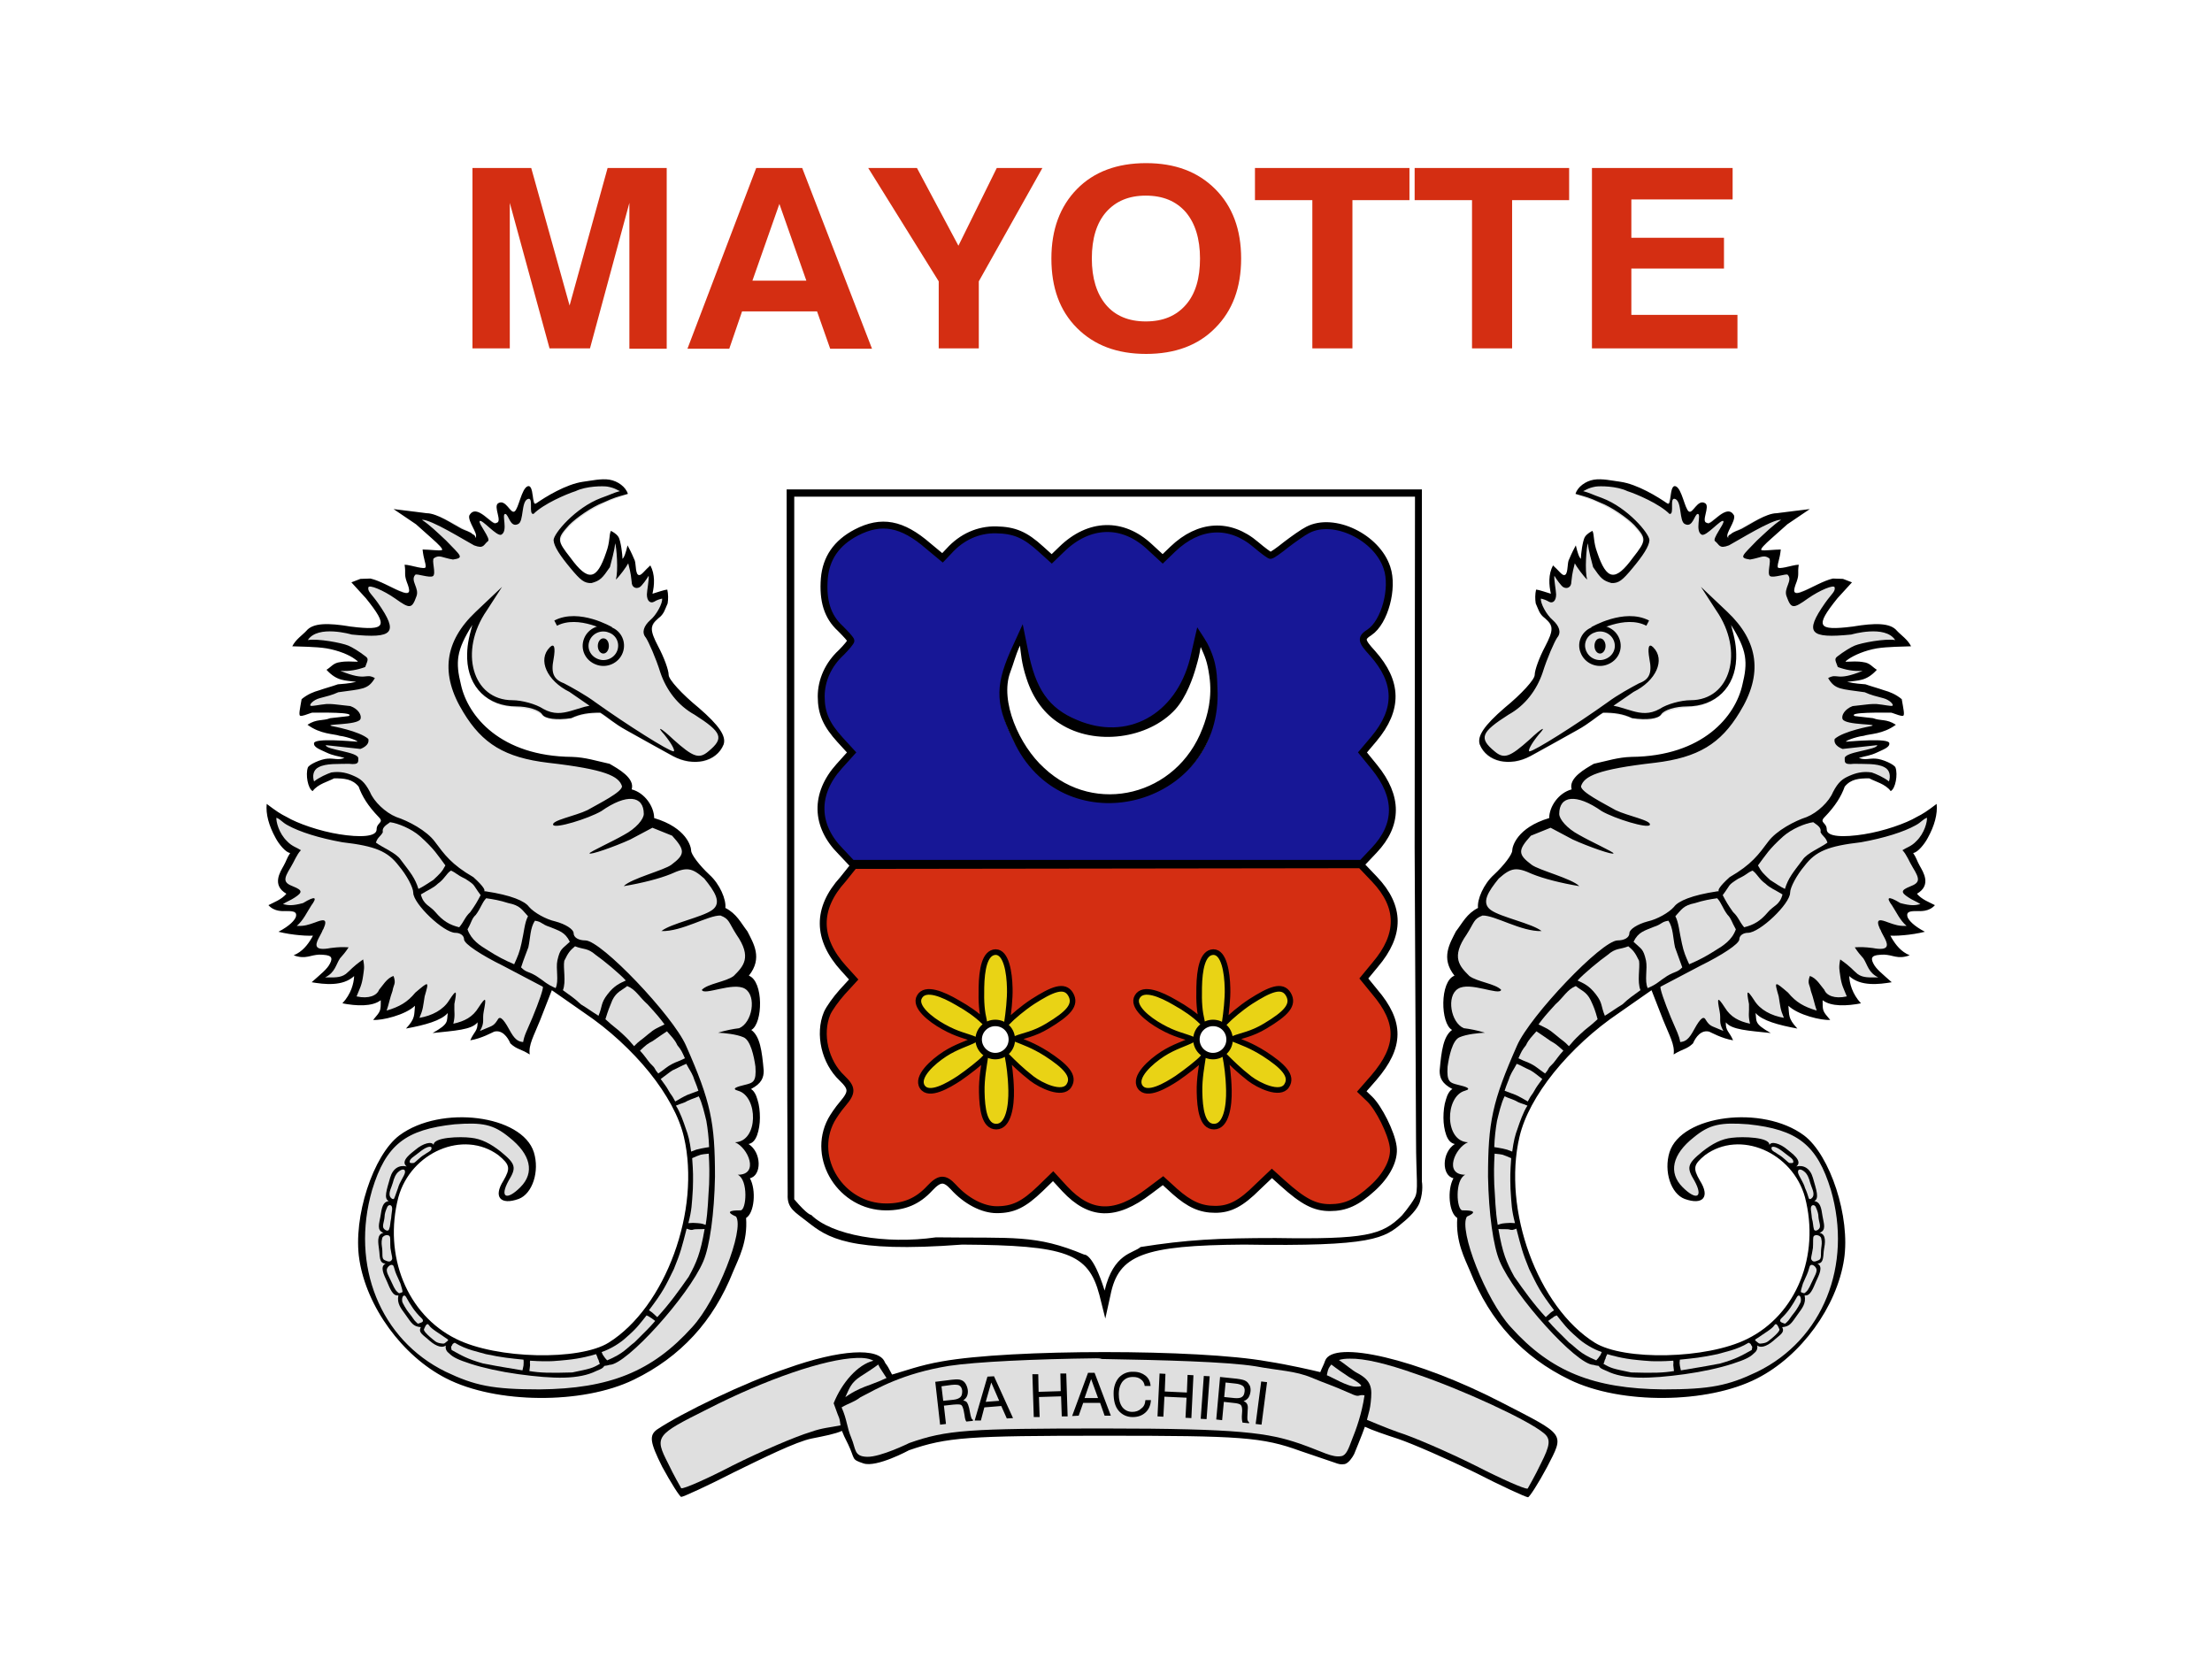 <?xml version="1.0" encoding="utf-8"?>
<!-- Generator: Adobe Illustrator 26.0.0, SVG Export Plug-In . SVG Version: 6.00 Build 0)  -->
<svg version="1.1" id="Layer_1" xmlns="http://www.w3.org/2000/svg" xmlns:xlink="http://www.w3.org/1999/xlink" x="0px" y="0px"
	 viewBox="0 0 640 480" style="enable-background:new 0 0 640 480;" xml:space="preserve">
<style type="text/css">
	.st0{fill:#FFFFFF;}
	.st1{fill:#D42E12;}
	.st2{fill:#DFDFDF;}
	.st3{fill:none;stroke:#000000;stroke-width:1.7;}
	.st4{fill:#171796;stroke:#000000;stroke-width:2;}
	.st5{fill:#D42E12;stroke:#000000;stroke-width:2;}
	.st6{fill:#E9D315;stroke:#000000;stroke-width:1.625;}
	.st7{fill:#FFFFFF;stroke:#000000;stroke-width:1.869;stroke-miterlimit:2.676;}
</style>
<rect class="st0" width="640" height="480"/>
<path class="st1" d="M136.7,100.8V48.6h17l11.1,39.8l11-39.8h17.1v52.3h-10.8V58.7l-11.4,42.1H159l-11.5-42.1v42.1H136.7 M225.5,59
	l-7.8,22.2h15.6L225.5,59 M218.8,48.6h13.3l20.2,52.3h-12.1l-3.8-10.8h-21.7l-3.7,10.8h-12.1L218.8,48.6 M283.1,100.8h-11.5V81.4
	l-20.4-32.8h14.1l12,22.5l11.1-22.5h13.2l-18.4,32.8v19.4 M315.9,74.8c0,5.7,1.4,10.2,4.1,13.4c2.7,3.2,6.6,4.8,11.5,4.8
	c5,0,8.8-1.6,11.6-4.8c2.8-3.2,4.1-7.7,4.1-13.4c0-5.7-1.4-10.2-4.1-13.4c-2.8-3.2-6.6-4.8-11.6-4.8c-4.9,0-8.7,1.6-11.5,4.8
	C317.3,64.5,315.9,69,315.9,74.8 M304.2,74.8c0-8.4,2.5-15.1,7.4-20.1s11.6-7.5,20-7.5s15,2.5,20,7.5s7.5,11.7,7.5,20.1
	s-2.5,15.1-7.5,20.1c-4.9,5-11.6,7.5-20,7.5s-15-2.5-20-7.5S304.2,83.2,304.2,74.8 M379.7,100.8V57.9h-16.6v-9.3h44.7v9.3h-16.5
	v42.9H379.7 M425.9,100.8V57.9h-16.6v-9.3H454v9.3h-16.5v42.9H425.9 M460.6,100.8V48.6h40.7v9.1H472v11.1h26.8v8.9H472v13.4h30.7
	v9.7L460.6,100.8"/>
<g id="seahorse" transform="translate(-98.734,-81.609)">
	<path class="st2" d="M270.5,220.6c-4.9,0.7-8.5,2-13.4,5c-1.6,1-3.1,1.6-3.3,1.5c-0.3-0.1-0.6-0.9-0.7-1.9c-0.1-0.9-0.4-2-0.7-2.3
		c-0.7-1-1.3-0.2-2.6,3.1c-0.6,1.5-1.2,3-1.4,3.2c-0.6,0.8-1.4,0.5-2.4-0.8s-2.5-1.6-2.8-0.7c-0.1,0.3,0,1.4,0.2,2.5
		c0.6,3.2-0.4,3.7-3.2,1.5c-2.4-1.9-3.4-2.3-4.3-1.8c-1,0.5-0.9,1.2,0.3,4.1c1.1,2.5,1.1,4.3,0.1,2.8c-0.3-0.4-1.5-1.2-2.8-1.9
		s-3.3-1.7-4.5-2.4s-2.8-1.4-3.7-1.7c-1.5-0.5-9.7-1.7-10.4-1.5c-0.2,0.1,0.9,1,2.5,2.1c3.4,2.3,9.9,8.3,9.9,9.1
		c0,0.4-0.4,0.5-2.7,0.3c-3.1-0.3-3.1-0.4-2.4,2.9c0.2,1.1,0.3,1.9,0.1,2.1s-1.3,0.1-2.9-0.2c-1.4-0.3-2.6-0.5-2.8-0.5
		c-0.5,0-0.3,2.7,0.4,5c0.7,2.2,0.7,2.4,0.1,2.7c-0.7,0.5-1.5,0.3-6.7-2.1c-3.1-1.4-3.9-1.7-5.6-1.6c-1.1,0-2.3,0.3-2.8,0.5l-1,0.5
		l2.2,2.4c2.6,2.9,5.3,6.7,5.7,8.3c0.8,2.6-1.8,3-10.3,1.9c-4.7-0.6-7.8-0.5-9.4,0.3c-1.2,0.6-5.3,4.5-5.3,5c0,0.2,2,0.4,4.4,0.5
		c5.1,0.2,8.8,1.1,11.9,2.8c2.9,1.6,2.8,1.9-0.3,1.9c-2.6,0-4.1,0.4-5.5,1.5c-0.7,0.5-0.7,0.5,0,1.3c1,1.1,2.9,2,5.3,2.3
		c1.2,0.2,2.2,0.4,2.3,0.5s-1,0.3-2.4,0.5c-3.6,0.6-8.6,2.1-11,3.3c-2.2,1.1-2.3,1.2-2.7,4.4l-0.2,1.3l1.1-0.2
		c1.7-0.4,10.6-0.6,12-0.3c2.2,0.5,1.6,1-1.8,1.4c-4.3,0.5-6.7,1-7.8,1.6l-0.9,0.5l1.9,0.9c1,0.5,3.4,1.2,5.3,1.6
		c8,1.6,9,2.6,2.3,2.2c-5.5-0.3-7.7-0.1-7.5,0.8c0.2,1,3.6,2.6,7.1,3.5c2.2,0.5,1.3,1-2.2,1.1c-3.2,0.1-5.6,0.9-6.6,2.3
		c-0.8,1-0.3,5.5,0.6,6.1c0.2,0.1,0.6,0,0.9-0.3c0.3-0.3,1.7-1.1,3.1-1.7c2.6-1.3,2.7-1.3,6.5-0.7c1.6,0.2,3,1.6,4.2,4
		c0.6,1.2,1.8,3,2.7,4.1s1.9,2.4,2.3,2.8c0.7,0.8,0.7,0.8-0.1,2.3c-0.4,0.8-0.8,1.7-0.9,2.1c-0.6,2.1-11.1,1.4-19.4-1.3
		c-3.3-1.1-8.2-3.5-10.4-5.1l-1.7-1.2v1.3c0,3.3,2.6,8.9,5.1,11.2l1.6,1.5l-1.7,3.2c-2.1,4-2.2,5.6-0.6,7.2c0.6,0.6,1,1.3,0.9,1.6
		c-0.1,0.3-1,1-2,1.5c-3.1,1.7-3,1.6-1.7,2.2c0.6,0.3,2.3,0.7,3.7,0.8c1.5,0.1,2.7,0.4,2.9,0.7c0.9,1-0.9,3.3-4,5.1
		c-0.5,0.3-0.1,0.4,2.1,0.8c1.5,0.2,3.7,0.4,4.9,0.4l2.1,0.1l-0.7,1.3c-0.9,1.5-2.5,3.2-3.8,4l-1,0.6l1.1,0.1c0.6,0.1,1.8,0,2.7-0.1
		c2.6-0.4,5.7-0.3,6.4,0.1c1.1,0.8,0.2,2.6-2.5,5.1l-2.3,2.3l1.5,0.2c2.8,0.4,6.5,0,8.4-1c1-0.5,1.9-0.9,1.9-0.8
		c0.5,0.5-1.4,5.5-2.6,6.9c-0.3,0.3-0.4,0.7-0.3,0.9c0.1,0.1,2,0.2,4.1,0.2c3,0,4.1-0.1,5-0.6c0.7-0.3,1.2-0.6,1.3-0.6
		c0,0,0.1,0.7,0.1,1.6c0,1.2-0.2,1.9-0.9,2.7l-0.9,1.1h1c2.2,0,7.5-1.7,9.4-3.1c1.2-0.9,1.3-0.8,1.3,0.4c0,1.4-0.8,3.5-1.6,4.4
		c-0.7,0.8-0.5,0.8,2.8,0c3-0.8,5.7-1.8,7.1-2.8c1.3-0.9,1.4-0.8,1.1,0.6c-0.3,1.7-1,2.7-2.3,3.4c-0.6,0.3-1,0.6-0.9,0.7
		c0.3,0.3,7.5-0.8,9.2-1.4c0.8-0.3,1.8-0.8,2.1-1.1c0.6-0.5,0.6-0.5,0.6,0.3c0,0.5-0.4,1.6-0.9,2.5s-0.9,1.7-0.9,1.8
		c0,0.3,1.9-0.3,4.1-1.3c1.2-0.5,2.6-1,3.1-1c1.2,0,2.5,1.1,3.6,2.7c0.6,0.9,1.5,1.6,3.2,2.5l2.4,1.2l0.1-1.4
		c0.2-1.3,5.8-16.2,6.4-16.7c0.2-0.2,7.1,4.5,13.8,9.4c4,3,13.2,12.1,16,15.9c7.4,10.2,9.9,17.2,9.9,28.5c0,6.2-0.4,9.6-1.9,15.6
		c-3.2,12.8-10.5,25-18.8,31.2c-5.5,4.1-12,5.5-24.1,5.1c-14.6-0.4-23.7-3.5-30.5-10.1c-5-4.9-8.3-11.4-9.7-18.9
		c-0.2-1.2-0.4-4.3-0.4-6.7c0-8.4,1.9-14.2,6-18.6c3.6-3.8,7.4-5.9,12.2-6.7c4.6-0.7,9.9,0.8,13.2,3.8c2.3,2.1,2.4,3.1,0.6,6.7
		c-1.6,3.2-1.7,4-0.7,5c0.9,0.9,2.8,0.9,5-0.2c3.2-1.5,4.8-5.1,4.5-10.1c-0.3-4.5-2.4-7.4-7.1-9.8c-4.6-2.3-6.9-2.7-14.1-2.7
		c-5.9,0-6.6,0.1-9.4,1c-5.8,1.7-9.3,4.1-12,7.9c-6.2,8.7-9.6,23.7-7.6,33.3c1.5,7.4,5.7,15.4,11.4,22c9.7,11.2,22.5,16.3,40.9,16.3
		c13.7,0,23.3-2.6,32.9-8.9c10.7-6.9,17.6-15.9,23.5-30.4c1.6-4,2.2-6.5,2.5-9.9c0.1-1.7,0.4-3.1,0.7-3.4c1.4-1.6,1.9-6.1,1-9
		l-0.5-1.6l1.1-0.9c1.9-1.7,1.7-5.3-0.4-7.8l-1-1.1l1.1-1.1c1.5-1.5,2.1-4.4,1.9-8.1c-0.2-2.6-1.3-6.2-2-6.2s-0.2-0.9,0.8-1.5
		c1.5-0.9,2.4-2.5,2.4-4.5c0-4.2-1.7-10.5-3-11c-0.5-0.2-0.6-1.1-0.1-1.1c0.8,0,1.9-3.2,2-6.1c0.2-3.7-0.5-6.5-2-8l-1-1l1.1-2.2
		c0.9-1.9,1.1-2.4,0.9-4c-0.4-3.6-4.4-10.4-7.4-12.4c-1.1-0.7-1.4-1.1-1.4-1.9c0-2.3-1.9-5.7-5-9.1c-3.3-3.5-4.4-5.1-5-7.5
		c-0.5-1.6-1-2.4-2.4-3.8c-1.7-1.7-5.2-3.8-7.4-4.4c-0.4-0.1-0.7-0.4-0.7-1c0-2.2-2.7-5.9-5.1-7c-1.2-0.5-1.4-0.8-1.4-1.7
		c0-1.4-1.2-2.8-3.9-4.7c-2.6-1.7-6.7-2.8-13.1-3.4c-13.3-1.1-19.3-3.3-25.6-9.6c-3.8-3.8-5.3-6.3-6.7-11.3c-1.1-4.2-1.2-8-0.2-11
		c0.7-2.1,3-6.5,3.4-6.5c0.1,0-0.1,1.1-0.4,2.5c-0.9,3.3-1,8.6-0.2,11.2c1.1,3.6,3.4,6.3,6.5,8c2.1,1.1,3.2,1.3,6.8,1.7
		c3.8,0.3,6.3,1.1,7.5,2.2c1.9,1.7,6,1.9,10,0.5c1-0.4,3-0.8,4.3-0.9l2.5-0.2l3.2,2.2c3.3,2.3,17.5,10.3,20,11.3
		c4.6,1.8,9.7,0.5,11.9-2.9c1.7-2.8,0.2-5.4-7.3-12.1c-6-5.4-7.5-7.3-8.3-10.4c-0.3-1.3-1.4-4.3-2.5-6.5c-2.5-5.4-2.5-6.3-0.2-8.8
		c0.9-1,2-2.4,2.2-3.1c0.5-1.3,0.8-4.2,0.4-4.6c-0.2-0.2-2.5,0.3-3.7,0.8c-0.4,0.1-0.4-0.4-0.3-2.7c0.1-1.9-0.1-3.3-0.3-4l-0.4-1
		l-1.2,1.2c-1.3,1.2-2.2,1.5-2.6,0.9c-0.1-0.2-0.3-1.2-0.5-2.2c-0.3-2.2-1.7-5.5-2.1-5.1c-0.1,0.1-0.4,0.9-0.7,1.5
		c-0.2,0.7-0.5,1.3-0.7,1.3c-0.1,0-0.4-0.8-0.5-1.8c-0.4-3-0.8-4.2-1.7-5c-0.8-0.7-1-0.8-1.2-0.3c-0.2,0.3-0.3,0.9-0.3,1.4
		c0,1.5-1,4.6-2.2,7.1c-2.5,4.9-4.8,4.5-9.6-1.9c-2.7-3.6-3.2-4.8-2.4-6.4c1.8-3.8,9.4-9,16.6-11.3c1.3-0.4,2.4-0.9,2.4-1
		c0-0.7-1.7-2.2-3.2-2.9C275.3,220.4,273.3,220.3,270.5,220.6z"/>
	<path d="M199.6,288.8c2.2-1.2-8.4-1-10.6-1c-1.5,0.5-2.9,1.1-3.4,0.9s-0.1-1.9,0.4-4.8c1.7-1.4,3.4-2.1,5.2-2.6
		c1.7-0.6,3.3-1,5.3-1.7c1.9-0.2,2.5-0.1,5.3-0.7c-3.2-0.5-5.5-0.1-8.6-3.5c1.3-0.8,1.8-1.7,3.3-2.1c1.5-0.3,2.1-0.3,3.4-0.3
		c2.4,0,3.1,0.4,1.5-0.7c-1.6-1.2-4.7-2.5-8.2-3.1c-3.1-0.5-7.7-0.5-9.9-0.6c1-2,2.9-3.2,4.1-4.5c1.9-2.3,6.3-2.3,12.8-1.2
		c10.3,1.3,11,0,4.4-8.2l-4.2-4.6l2.6-1l2.9-0.1c2.7,0.6,6.2,2.7,8.4,3.6c3.4,1.5,3.2,0.1,2.1-2.7c-0.8-2.3-0.2-2.3-0.6-4.9
		c1.7,0,6.1,1.7,6.1,0.6c0-1.3-0.6-2.1-0.9-5c1.5,0,4.8,0.4,5.5,0.2s-1-1.8-2.8-3.4l-4.6-4.1l-6.5-4.4l9.6,1.2c3,0,7.6,3.2,10.1,4.5
		c1.2,0.6,2.4,0.8,3.2,1.6c1.7,0.6-0.3,2.3,0.9,0.8c0.6-1.1-2.3-4.5-1.9-6.2c2.1-4,6.8,3.3,7.8,2.1c2-0.2-1-4.8,0.6-5.7
		c2.2-1.3,3.5,3.2,4.7,2.4s2-6.6,3.8-7.3c1.9-0.7,1.1,5.9,2.4,5c2.7-1.9,8.7-5.6,13.6-6.3c2.4-0.3,5.3-1,7.7-0.6
		c2.4,0.4,4.7,2.1,5.3,4.1c-3.2,0.9-3.8,1-7.1,2.5c-3.4,1.3-7.8,4.4-9.9,6.5c-3.6,4-3.6,4.4,0.4,9.5c5.1,7,7.6,6.5,10.3-1.5
		c1.2-3.2,0.8-5.2,1.4-6.3c0.3,0.2,1.5,0.7,2.2,1.8c0.6,1,1.2,5.2,1.1,6.3c0.5-0.3,1-1.7,1.5-3.9c1.3,2.4,1.6,3.3,2.1,4.4
		c0.4,1.2,0.1,4.2,1.3,4.2c0.7,0,1.6-1.4,3.2-2.8c1.4,2.6,1.2,5.7,0.6,8.2c1.1-0.3,3.2-1.1,4.3-1.2c0.3,1.3,0.3,2.8,0.1,4
		c-0.8,1.7-1,3.1-2.7,4.3c-2.5,2.1-2.5,3.4,0,8.2c1.7,3.2,3,6.8,3,8.2c0,1.3,3.8,5.5,8.7,9.5c5.9,5.1,8,8.2,7.2,10.6
		c-2.1,5.1-8.7,6.5-14.6,3.4c-2.7-1.5-8.9-4.9-13.7-7.6c-3.3-1.8-5.4-3.8-7.4-5c-3.2,0-5.7,0.3-8.4,1.6c-4.2,0.6-7.6,0.2-8.4-1.1
		c-0.8-1.3-4.2-2.3-7.4-2.3c-8.4,0-14-5.6-14.3-13.8c-0.1-3.6,0.4-5.8,1.5-9.8c-4.7,7.4-4.9,10.8-3.3,17.3
		c2,9.1,11.4,20.7,32.1,20.9c3.9,0.1,7.2,1.2,10.9,2c2.4,1.4,7.4,4.1,6.4,7.4c3.8,1,6.5,5,6.5,8.3c9.4,2.8,10.7,8.3,10.7,9.4
		s2.3,4.2,5.3,7c3,2.7,4.9,7.2,4.6,9.6c3.3,1.7,4.4,4.2,6.4,6.8c1.7,3.4,4.5,7.7,0.4,12.8c4.3,1.6,4.1,13.9,0.7,15.7
		c2.5,1.8,3.1,6,3.6,11.8c0,2-0.6,3.7-3.7,5.3c0.8,0.4,1.5,1.6,1.9,3.1c0.5,1.5,0.7,3.4,0.7,5.2c0,1.8-0.3,3.6-0.8,5
		s-1.3,2.4-2.5,2.6c3.9,2.5,3.8,9.2,0.4,9.9c1.9,3.4,1.3,10.1-1.1,11.5c0.5,6.9-2.2,11.8-3.7,15.4c-2.9,7.3-6.7,13.5-11.5,18.7
		s-10.5,9.4-17.3,12.7c-14.8,7.2-39.9,7-54.3-0.4c-12.7-6.5-23-20.7-25.1-34.4c-1.9-12.2,4-30.2,11.6-35.9c12-8.9,35.5-5.9,38.9,4.9
		c1.7,5.5-0.4,12-4.4,13.5c-5.3,1.9-7.4-0.6-4.4-5.3c2.1-3.6,1.9-4.6-1.5-7.4c-10.1-7.4-25.3-0.8-28.9,12.2
		c-4.4,16.9,2.5,34,16.7,41c11.8,5.9,35.7,6.3,44.1,1.1c16.5-10.3,26.8-38.4,21.8-59.6c-2.7-11.6-14.2-26-28.9-35.9l-9.3-6.5
		l-3.4,8.7c-1.8,4.5-3.4,7.1-3,9.9c-2.7-1.7-3.7-1.4-5.6-3.2c-0.8-1.9-2.4-4-4.7-3.4c-0.5,0.2-3.7,2-6.9,2.5
		c1.1-2.6,2.2-2.6,2.1-5.2c-1.7,2.2-6.6,2.4-13,3.1c5-2.8,4-3.4,4.4-5.8c-1.9,2.2-6.6,3.5-12.1,4.5c2.8-3,2.3-3.9,2.6-6.6
		c-2.8,2.7-9.6,4.3-12.1,4.1c2.2-2.6,2.2-2.5,2.2-5.7c-2.5,1.9-7,1.7-11.1,0.9c2.5-2.7,3.3-5.7,3.4-7.9c-3.3,3.1-8.7,2.4-12.3,1.8
		c2.8-2.5,4.5-3.8,5.3-5.4c1-1.9,0.3-2.6-3.1-2.6c-2.3,0-3.9,1.5-7.4,0.2c5-2,6.3-8.3,7.4-8.4c4.4-0.5-6.2,8.1,3.3,6.3
		c2.4-0.3,3.5-0.3,5.2-0.2c-1.2,1.8-1.4,1.9-2.5,3.2c-1.2,1.8-1.4,4.1-4.3,5.5c2.4,0,4.4,0.2,6-1c1.6-1.3,1.6-1.8,5-4.2
		c0.5,2.5,0.2,3,0,4.7c-0.4,2.9-1,3.7-1.9,6c3.6,0.8,5.9-0.3,6.5-1.9c0.9-1,2.3-3.5,4.2-4c0.8,2.3,0,2.4-0.3,4.3
		c-0.8,2.2-1,3.7-1.7,5.7c3.7-1.1,6-2.4,8.3-5.2c4-3.4,4-3.4,2.7,1.1c-0.5,3-0.4,3.6-1.5,6.2c3.6-0.6,6.9-2.3,8.6-5.1
		c2.1-3.2,2.3-3,1.5,1.1c-0.1,2.7,0.3,3.1-0.3,5.7c3.2-0.7,5.6-1.9,7.3-4.7c2.1-3.2,2.3-3,1.5,1.1c-0.5,2.5,0.4,3.1-1.1,5.7
		c3.6-1.6,3.8-1.2,5.1-3.2c0.8-1.7,2.2,0.6,3.9,3.7c1.4,2.4,2.5,2.6,3.5,2.7c0.3-1.9,1-3.1,2.7-7.1c1.9-4.6,3.2-8.4,3-8.9
		c-0.4-0.2-5.7-3-11.6-6.1c-6.1-3-11.2-6.3-11.2-7.6c0-1.1-1.1-1.9-2.5-1.9c-3.4,0-12.2-8.4-12.2-11.6c0-1.5-1.9-5.1-4.2-7.8
		c-3.2-4.2-6.8-5.7-16.3-6.8c-6.7-1.2-12.4-3-15.8-4.9c-1.7-0.9-2-1.7-3.3-2.2c-0.1,1.1,0.7,4.5,3.1,6.8c1.4,1.5,2.8,1.8,4,2.6
		c-1.2,1.2-2,3.4-3,5c-2.1,3.4-2.1,4.4,0.8,5.5c2.7,1.1,2.7,1.7,0.4,3.2c-1,0.7-2.4,1.2-3.4,1.9c1.6,0.4,2.8,0.5,5.8-0.3
		c3.8-2.3,4.1-1.6,2.4,0.7c-1.3,2-2.3,4.3-4.2,5.9c2.2,0.1,3.3-0.3,5.3-1c2.1-0.8,3.9-1.4,2.4,1.9c-1.4,2.3-0.6-1.2-1.9,1.8
		c-2.3,0.4-7.4-0.1-11.1-1c3.4-1.8,4.6-3.3,5-4.2c0.6-1.9-1.2-1.8-2.9-1.8c-0.7,0-3.2,0.3-5-1.7c1.5-0.8,3.8-1.6,5.2-3.3
		c-4.3-2.5-1.8-6.3-0.8-8.1c0.8-1.4,0.9-2.2,1.9-3.7c-1.3-0.1-3.3-2.6-4.2-4.3c-2-3.6-2.9-7-2.6-9.9c2.9,2.2,4,2.9,5.8,3.8
		c3,1.8,9.5,4.1,15.3,5c5.7,0.9,10.7,0.8,10.7-1.4c0-2.1,2.3-1.9,0.6-3.6c-3.1-3.2-4.8-6-5.8-8.8c-1.8-2.2-4.1-2.4-7.1-2.4
		c-1.6,0.9-4.7,1.6-6.2,3.7c-1.4-0.7-2.1-4.8-1.4-6.8c0.3-0.9,3.8-2.5,5.8-2.6s3,0.5,4.8-0.2c-2-0.6-3.2-0.6-5.3-1.6
		c-1.9-0.9-3.7-1.5-3.5-2.7c0.3-1.5,10.8-0.5,12.3-0.4c1.2,0.1-2.3-1.4-4.9-1.7c-1.7-0.6-5.5-0.4-9.3-3.2c2.8-1.8,4.3-1,6.6-1.9
		 M203,289.7c-0.9,1.8-11,1.3-8.2,2c0,0,7.9,1.4,10.5,3.7c0.5,2-2.3,2.9-2.3,2.9l-10-1.1c-0.1,1.4,9.7,1.9,9.4,3.9
		c-0.1,0.7,0.5,1.9-2.7,1.5c-3,0.1-6.6-0.2-8.8,1c-1.6,0.8-1.8,2.6-1.3,4.1c1.5-1.2,3.8-2.2,5-2.6c2.7-0.4,4.7,0.2,6.5,1
		s3.1,1.6,4.7,4.7c1.1,2.7,4.4,5.9,7.6,7.2c3.4,1.1,8.8,3.9,11.2,7.2c2.7,3.6,4.7,6.5,11.1,10.2c6.3,5.7,0.9,3.7,3.6,4.1
		c7.3,1.1,11.3,2.8,12.5,4.5c1.5,1.7,4.9,3.6,7.6,4.2c3,0.8,5.3,2.3,5.3,3.4c0,1.3,1.5,2.1,3.4,2.1c4.6,0,25.3,21.8,29.1,30.4
		c7.2,16.3,8.4,22.2,8.4,38c-0.2,10.6-1.5,20.1-3.4,24.5c-4.2,9.9-22.2,29.9-27.1,29.9c-0.9,0.2-0.5,0.2-1.5,0.3
		c-0.5,0.7-0.7,0.8-2.4,1.5c-2.4,1.2-5.5,1.8-9.2,1.9s-8.2-0.3-13.3-1s-10.1-1.8-13.8-3s-5.1-1.9-6.2-3c-0.3-0.3-1.2-0.8-1-2.3
		c-0.8,0.7-2.5,0.5-4.7-1.4c-1.7-1.6-3.4-2.3-2.5-3.9c-2.3-0.2-2.7-1.2-4.5-3.7c-1.2-1.7-2.5-3.1-2-5.5c-1.6,0.3-2.4-1.9-3.3-4
		c-0.8-1.8-2.2-4.3-0.4-5.2c-2,0-1.6-2.4-1.9-4.1c-0.2-1.7-0.8-4.4,1.3-4.8c-2.1-0.7-1.2-2.8-0.9-4.7c0.4-2.7,0.7-4.2,2.4-4.5
		c-1.5-0.7-0.6-3.2,0.4-6.7c0.8-2.8,2.7-3.8,4.8-3.3c-2.1-1.6,1.7-4.1,2.5-4.8c2.2-1.9,4.8-2.6,5.3-1.4c-0.2-2.3,7.7-2.5,10.8-2.1
		c3,0.3,5.7,1.7,8.6,4c4.4,3.6,4.6,4.6,2.3,8.4c-2.7,4.9-0.6,5.9,3.4,1.9c4.2-4.2,3-9.5-3.2-14.4c-4.6-3.8-7.8-4.4-15.8-3.8
		c-14.2,1.5-19.9,5.9-23.9,19c-6.3,21.8,2.3,43.3,21.3,52.6c8.4,4,13.5,5.1,27.2,5.1c20.1-0.2,32.5-5.1,44.1-18
		c7.2-7.8,15.2-28.2,12.7-32c-4.1-1.8,0-1.8,1.3-1.8c1.7,0,2.3-8.8-0.8-10.3c6.3,0,3-7.8-0.8-9.4c3.4-0.1,5.1-3.4,5.2-6.9
		s-1.4-7.2-4.3-8c-2.2-0.6-0.2-1.2,1.9-1.7c2.5-0.6,3.4-0.9,3.1-5.3c-0.4-2.9-1.4-7.7-3.5-8.5c-2.1-0.9-5.5-1.2-7.3-1.3
		c2.3-0.7,4.4-1.1,6.1-1.3c3.8-1.6,5.1-9.3,1.7-11.4s-12,2.1-12.5,0.3c1.7-1.8,6.9-2.3,9.2-4c2.8-2.8,5.4-5.4,0.8-12
		c-2.3-3.6-2-4.5-4.6-5.5c-3.6-0.1-11.2,4.7-17.1,4.5c2.7-2.2,11.8-4,14.7-6.1c2.9-2.1,0.7-5.4-2.3-9.1c-3.6-3.2-5.1-3.4-9.7-1.3
		c-3.2,1.3-8.2,2.6-13.6,3.5c2.1-2.2,11.7-4.6,13.8-6.2c4-3,4-4.2,0.2-8.4l-5.7-2.3l-6.4,3.4c-4.6,2.1-11.8,4.6-11.8,4
		c0-0.4,6.6-3.4,9.9-5.3c3.6-1.9,5.8-4.6,5.8-6.1c0-5.3-4.9-6-12.3-0.8c-3.8,2.2-13.3,5.1-13.9,4c-0.7-1.3,6.4-2.6,9.9-4.3
		c3.5-2,10-5.2,10-6.9c-0.9-2.9-4.7-4.9-21.4-6.8c-12.5-1.5-19-5.5-24.5-14.6c-6.8-11-5.5-20.5,3.6-29.1l7.6-7.2l-4.4,6.8
		c-8.2,11.8-4.2,26,7.4,26c2.7,0,6.8,1.1,8.9,2.5c3,1.7,5.5,1.3,8,0.6l4-1.2l1.4-0.3l-5.8-4c-6.5-3.2-9.3-9.3-5.7-12.9
		c1.3-1.3,1.7,0,1.1,3.4c-0.8,4,0,5.9,3,7c2.1,1.1,6.3,3.4,9.1,5.5c9.1,6.5,21.3,14.2,22.6,14.2c0.6,0-0.4-2.1-2.7-4.9
		c-2.3-2.5-1.1-2.1,2.7,1.5c5.7,5.1,7.4,5.7,10.1,3.4c4.6-3.8,4-5.5-4-10.6c-4.9-2.7-8.2-7.2-9.9-12.2c-1.3-4.2-3.4-8.9-4.2-10.1
		c-1.3-1.5-0.6-3.4,1.3-5.1c1.8-1.5,3.6-4.9,3.4-6.2c-0.8,0.2-1.5,0.4-2.3,0.9c-1.1,0.6-2.1-0.2-2.1-2.1c0-1,0.7-4.6,0.5-5.4
		c-0.5,0.9-2,3-2.6,3.3c-1.1,0.6-2.3,0-2.3-1.5c-0.3-3.1-0.7-4-1-5.4c-0.4,0.8-2.6,3.9-3.6,4.7c0.8-2.3,0.2-9.8-0.2-10.5
		c-0.1,2-1.2,5.6-1.5,6.9c-2.2,3.2-2.8,3.9-5.3,4.6c-2.1,0.1-3.2-0.8-6.1-4.3c-3-3.6-4.8-6.3-4.9-8.1c0-1.9,6.3-9.4,13.7-12.2
		c3.1-1.1,3.6-1.5,5.5-2c-0.5-0.1-1.3-0.9-3.6-1.3c-1.2-0.2-6.1-0.2-9.2,1.3c-2.8,0.9-9.3,3.7-12.2,6.6c-1.6,0.3,0.2-5.1-1.7-4.3
		s-1.1,6.4-2.7,7.2c-2.4,1.3-2.8-2.9-3.8-2.9c-1.1,0.1,0.9,4.9-1.1,6c-1.3,0.7-5.7-4.7-6.3-3.9c-0.4,0.7,3.4,5.2,2.4,5.8
		c-1.3,1-1.1,2.3-4,1.2c-2.3-1.2-12.5-7.6-15.1-7.4c2.4,1.6,4.3,3.5,7,6c4.2,4.4,5.4,5,2,5.5c-3.1-0.5-3.9-1.5-5.5-0.4
		c-0.8,0.5,0.7,4.5-0.3,5.2c-1,0.6-4.7-0.8-5.1-0.4c-1.6,1.7,1.3,3.9,0.3,6.3c-1.3,3.6-1.9,3.6-6.1,0.6c-3.4-2.4-7.7-4.2-7.8-3.2
		c-0.2,1.2,0.9,1.8,2.8,4.5c6.1,8.7,4.4,10.3-7.6,9.1c0,0-9.8-2.9-12.7,1.6c2.9-0.5,9.8,0.8,11.7,1.6c1,0.4,3.2,1.7,5.1,3.2
		c0.9,0.7,0.4,1.3-0.2,3c-2.2,0.8-4.6,1.3-7.2,1.1c7.8,3.2,7.1,0.5,10,2.1c-2,3.4-3.7,3.1-10.6,4.1c-1.7,0.8-3.4,1.2-5.3,1.7
		c-2,0.5-3.2,2-2.7,2.2s2.4-0.3,4.6-0.5c2.5,0,1.2,0,6.9,0.6C202.4,286.7,203.5,288.6,203,289.7L203,289.7z"/>
	<path d="M274.9,268.5c0,1.2-0.7,2.2-1.6,2.2s-1.6-1-1.6-2.2s0.7-2.2,1.6-2.2C274.2,266.3,274.9,267.2,274.9,268.5"/>
	<path class="st3" d="M278.1,270.2c-1,2.6-4,3.9-6.6,2.9c-2.7-1-4-3.8-3-6.4s4-3.9,6.6-2.9C277.8,264.7,279.1,267.6,278.1,270.2"/>
	<path class="st3" d="M259.5,261.9c6.7-3.5,15.9,1.9,15.9,1.9"/>
	<g>
		<path class="st2" d="M209.5,322.4c-0.2-1.1,0.3-1.7,2.1-2.9c2.3,0.3,6.2,1.9,8.7,4.1c4.2,3.8,4.9,5.2,7.3,8.4
			c-1,1.9-1.6,2.4-3.5,4.2c-1.9,1.2-3,2-4.3,2.6c-1-3.2-2.3-4.7-5.1-8.4c-1.3-2-5.2-3.5-7.2-5C208,323.8,208.8,323.7,209.5,322.4z"
			/>
		<path class="st2" d="M225.4,337.3c1.9-1.3,2.5-3,3.8-3.8c1.8,0.8,1.3,1,4.2,2.4c3.1,2,2,1.5,4.4,4.7c-1,1.9-1.5,2.8-3,4.9
			c-1.6,1.5-1.7,2.6-3.2,4.4c-2.8-0.7-4.7-1.8-6.9-4.4c-1.6-1.9-3.4-2-4.2-5.1C222.6,339.1,224.2,338.5,225.4,337.3z"/>
		<path class="st2" d="M236.4,346.3c1.5-2,1.7-3.4,3-4.8c2.1,0.3,3.9,0.6,6.4,1.4c3.5,0.7,3.9,1.9,5.7,3.8c-1,1.9-1.1,4.4-1.9,7.9
			c-0.5,2.4-1.1,3.8-2.1,6c-2.8-1.2-4.9-2.3-7.4-3.9c-2.5-1.5-5-3.1-6.1-6.2C235.3,348.2,235.2,347.4,236.4,346.3L236.4,346.3z"/>
		<path class="st2" d="M251.6,355.7c0.6-2.7,0.5-5.6,1.9-7.7c2.1,0.3,1.8,1,4.3,1.8c2.6,1.1,4.4,1.4,5.8,4.3
			c-2.3,2.2-2.8,1.9-3.6,5.4c-0.5,2.4,0.5,5.9-0.5,8c-2.8-1.2-3.1-1.9-5.6-3.5c-2.5-1.5-2.8-0.9-4.4-2.5
			C250.4,358.7,251,357.4,251.6,355.7L251.6,355.7z"/>
		<path class="st2" d="M262,359.6c1.2-2.5,1.7-3,3.1-4.2c2.5,1,3.6,0.4,6,2.5c2.3,1.6,7,5.5,8.7,7.4c-1.7,0.8-3.3,1.4-5.3,4
			s-1.4,3.3-2.6,6.2c-2.1-1.3-3.1-2.1-5.1-3.3c-2-1.9-2.9-2.4-5.2-4.1C262.6,365.6,261.6,361.7,262,359.6L262,359.6z"/>
		<path class="st2" d="M275.9,371c1.2-2.5,2.9-2.9,4.3-4.1c2.5,1,3.5,3.2,5.9,5.3c3,3.3,3.4,3.8,4.9,5.8c-2.2,1.1-2.8,1.2-4.8,2.9
			c-2.1,1.8-2.6,1.9-4,3.4c-1.5-1.7-1.3-1.6-3.3-3.5s-2.3-1.8-5-4.3C274.7,373.9,275.1,372.9,275.9,371z"/>
		<path class="st2" d="M287.6,382.8c1.5-1.1,2.8-1.9,4.1-2.8c1.2,1.4,2.3,2.4,3,4c1.2,1.5,1.3,1.8,2.2,3.8c-2.2,1.1-2,0.8-3.6,1.6
			c-1.6,0.8-2.3,1.6-4.1,2.8c-1.5-1.7-0.4-1.1-2.4-3c-1-1.2-1.5-2.1-2.9-3.6C285.8,383.8,286.1,383.6,287.6,382.8L287.6,382.8z"/>
		<path class="st2" d="M293.3,391.3c1.8-0.8,2.5-1.3,4-1.9c1,1.9,1.3,2.1,2,3.7c0.4,1.3,0.8,1.9,1.5,4.1c-1.6,0.6-2.1,0.8-3.2,1.2
			c-1.1,0.5-2.3,1.2-3.5,1.9c-1.2-2.3-1.2-1.8-1.9-3.1c-0.7-1.3-1.1-1.7-2.3-3.4C291.7,392.5,292.2,392,293.3,391.3z"/>
		<path class="st2" d="M297.7,400.1c1.8-0.8,1.7-0.6,3.2-1.3c1,1.9,1.7,5.1,2.2,7.1c0.4,2.3,0.7,4.8,0.8,7.6
			c-1.6,0.3-0.9,0.1-2.3,0.4s-1.4,0.3-2.9,0.9c-0.4-3-0.8-4.7-1.6-6.8c-0.5-1.5-1.6-4.7-2.8-6.5
			C295.9,400.8,296.6,400.8,297.7,400.1z"/>
		<path class="st2" d="M301.5,415.7c0.5-0.1,1.1-0.2,2.3-0.3c0.2,4,0.2,4.9,0.1,8.9c-0.3,4.1-0.3,7.5-1,11.7
			c-0.7-0.2-0.9-0.4-2.3-0.5s-1.3-0.1-2.7,0c1-3.9,1-5.3,1.3-9.9c0.1-3.6,0.1-4.8-0.2-8.9C300.1,416.2,300.6,416,301.5,415.7
			L301.5,415.7z"/>
		<path class="st2" d="M299.6,437.3c0.5-0.1,1.9,0,3-0.1c-1.2,7-2.3,9.6-4.6,13.8c-2.8,4-5.5,7.8-9.1,11.7c-0.4-0.3-0.7-0.7-1.2-1.1
			c-0.4-0.4-0.7-0.5-1.2-0.9c4.1-5.4,4.8-7,7.2-11.9c2-4.9,2.3-6.3,3.7-11.7C298.6,437.5,298.7,437.6,299.6,437.3L299.6,437.3z"/>
		<path class="st2" d="M286.9,462.8c0.7,0.4,0.4,0.3,1.4,1c-1.7,2-2.9,3.1-6,6.2c-2.3,1.7-3.1,3.2-7.9,5.2c-0.6-0.6-0.6-0.7-0.9-1.1
			s-0.4-0.5-0.7-1.3c2.4-0.8,5.3-2.5,7.2-4.3c3-2.6,3.8-3.8,5.8-6.3C286.3,462.4,286.5,462.5,286.9,462.8L286.9,462.8z"/>
		<path class="st2" d="M271.7,474.7c0.4,0.6,0.2,0.8,0.6,1.5c-2.2,1.3-2.7,1.4-8,2.5c-6.6,0.2-9.3,0.1-12.4-0.4
			c0.1-0.8,0.1-0.9,0.2-1.7c0-0.7-0.1-0.5,0-1.3c6.1,0.4,8,0,10.4-0.2c4.4-0.4,7.7-1.4,8.7-1.7C271.6,474.3,271.5,474.1,271.7,474.7
			L271.7,474.7z"/>
		<path class="st2" d="M250.2,476.7c-0.1,0.6-0.1,0.4-0.3,1.4c-5.1-0.9-5.2-0.8-11.4-2c-4.6-1.3-6.2-2.3-9.1-3.9
			c-0.2-1-0.2-0.9,0.1-1.3c0.3-0.6,0.1-0.4,0.8-0.8c3.4,2.1,7.1,2.7,9,3.3c4.7,1,7,1.2,10.9,1.6
			C250.3,475.9,250.2,476.1,250.2,476.7L250.2,476.7z"/>
		<path class="st2" d="M228.2,469.6c-0.8,0.6-0.8,0.9-1.8,0.7c-1.6-0.2-1.8-0.7-3.3-1.9c-0.7-0.6-1.9-1.8-1.7-2.2
			c0.3-0.6,0.8-2.2,1.5-1.1c0.6,1,3.1,2.4,4.6,3.5C228.6,469.3,228.5,469.3,228.2,469.6z"/>
		<path class="st2" d="M220.5,464.3c-0.9,0.3-0.7,0.5-1.4-0.2c-0.6-0.5-1-1.4-2.1-2.7c-0.6-0.7-1.9-2.9-1.9-3.3
			c-0.2-1.4,0.6-2.3,1.2-1.1c1.1,2,2.4,4.1,4.3,5.9C221.6,463.8,220.9,464.2,220.5,464.3L220.5,464.3z"/>
		<path class="st2" d="M215.1,455.5c-0.9,0.3-0.8,0.5-1.5-0.2c-0.6-0.5-1.2-1.9-1.9-3.4c-0.4-0.9-1.3-2.3-1-3.2c0.4-1,1.7-1.7,2-0.5
			c0.6,2.2,0.8,2.2,1.9,4.8C214.9,454.1,215.4,455.4,215.1,455.5z"/>
		<path class="st2" d="M212.1,446.1c-0.4,0.7-1,0.6-2.1,0.1c-0.9-0.4-0.5-1.7-0.7-3.4c-0.1-0.9-0.3-1.7,0-2.9c0.2-1,2.2-1.4,2.3-0.2
			c0.1,0.9,0,1.5,0.1,3C212.1,445.3,212.4,445.6,212.1,446.1L212.1,446.1z"/>
		<path class="st2" d="M211.3,437.3c-0.2,0.6-1,0.4-1.5-0.2c-0.6-0.7,0.1-2,0.2-3.4c0-0.9,0.3-1.8,0.8-2.9c0.3-0.7,1.4-0.8,1.4,0.5
			c0,0.6-0.2,1.4-0.3,2.8C211.6,435.4,211.7,436.3,211.3,437.3L211.3,437.3z"/>
		<path class="st2" d="M212.8,428.3c-0.2,0.6-1.1,0-1.3-0.7c-0.3-1.1,0.5-2.4,0.9-3.8c0.3-1.2,0.8-2.6,1.8-3.3
			c0.7-0.6,1.9-0.9,1.7,0.4c-0.2,1-1.6,2.8-2,4.4C213.4,426.6,213.2,427.4,212.8,428.3L212.8,428.3z"/>
		<path class="st2" d="M218.4,418.1c-0.6,0-1.3,0.2-1.1-0.6c0.2-0.7,0.8-1,2.1-2c0.6-0.5,1.8-1.4,2.4-1.7c0.7-0.4,2.2-0.8,1.7,0.4
			c-0.2,0.5-0.9,0.7-2,1.5C220.2,416.4,218.9,418,218.4,418.1L218.4,418.1z"/>
	</g>
</g>
<g transform="matrix(-1,0,0,1,750,0)">
	<g id="seahorse_00000170966261022234268700000011147577259884140200_" transform="translate(-98.734,-81.609)">
		<path class="st2" d="M389.6,221.6c1.5,0.7,3.2,2.2,3.2,2.9c0,0.1-1.1,0.6-2.4,1c-7.2,2.3-14.8,7.5-16.6,11.3
			c-0.8,1.6-0.3,2.8,2.4,6.4c4.8,6.4,7.1,6.8,9.6,1.9c1.2-2.5,2.2-5.6,2.2-7.1c0-0.5,0.1-1.1,0.3-1.4c0.2-0.5,0.4-0.4,1.2,0.3
			c0.9,0.8,1.3,2,1.7,5c0.1,1,0.4,1.8,0.5,1.8c0.2,0,0.5-0.6,0.7-1.3c0.3-0.6,0.6-1.4,0.7-1.5c0.4-0.4,1.8,2.9,2.1,5.1
			c0.2,1,0.4,2,0.5,2.2c0.4,0.6,1.3,0.3,2.6-0.9l1.2-1.2l0.4,1c0.2,0.7,0.4,2.1,0.3,4c-0.1,2.3-0.1,2.8,0.3,2.7
			c1.2-0.5,3.5-1,3.7-0.8c0.4,0.4,0.1,3.3-0.4,4.6c-0.2,0.7-1.3,2.1-2.2,3.1c-2.3,2.5-2.3,3.4,0.2,8.8c1.1,2.2,2.2,5.2,2.5,6.5
			c0.8,3.1,2.3,5,8.3,10.4c7.5,6.7,9,9.3,7.3,12.1c-2.2,3.4-7.3,4.7-11.9,2.9c-2.5-1-16.7-9-20-11.3l-3.2-2.2l-2.5,0.2
			c-1.3,0.1-3.3,0.5-4.3,0.9c-4,1.4-8.1,1.2-10-0.5c-1.2-1.1-3.7-1.9-7.5-2.2c-3.6-0.4-4.7-0.6-6.8-1.7c-3.1-1.7-5.4-4.4-6.5-8
			c-0.8-2.6-0.7-7.9,0.2-11.2c0.3-1.4,0.5-2.5,0.4-2.5c-0.4,0-2.7,4.4-3.4,6.5c-1,3-0.9,6.8,0.2,11c1.4,5,2.9,7.5,6.7,11.3
			c6.3,6.3,12.3,8.5,25.6,9.6c6.4,0.6,10.5,1.7,13.1,3.4c2.7,1.9,3.9,3.3,3.9,4.7c0,0.9,0.2,1.2,1.4,1.7c2.4,1.1,5.1,4.8,5.1,7
			c0,0.6,0.3,0.9,0.7,1c2.2,0.6,5.7,2.7,7.4,4.4c1.4,1.4,1.9,2.2,2.4,3.8c0.6,2.4,1.7,4,5,7.5c3.1,3.4,5,6.8,5,9.1
			c0,0.8,0.3,1.2,1.4,1.9c3,2,7,8.8,7.4,12.4c0.2,1.6,0,2.1-0.9,4l-1.1,2.2l1,1c1.5,1.5,2.2,4.3,2,8c-0.1,2.9-1.2,6.1-2,6.1
			c-0.5,0-0.4,0.9,0.1,1.1c1.3,0.5,3,6.8,3,11c0,2-0.9,3.6-2.4,4.5c-1,0.6-1.5,1.5-0.8,1.5s1.8,3.6,2,6.2c0.2,3.7-0.4,6.6-1.9,8.1
			l-1.1,1.1l1,1.1c2.1,2.5,2.3,6.1,0.4,7.8l-1.1,0.9l0.5,1.6c0.9,2.9,0.4,7.4-1,9c-0.3,0.3-0.6,1.7-0.7,3.4
			c-0.3,3.4-0.9,5.9-2.5,9.9c-5.9,14.5-12.8,23.5-23.5,30.4c-9.6,6.3-19.2,8.9-32.9,8.9c-18.4,0-31.2-5.1-40.9-16.3
			c-5.7-6.6-9.9-14.6-11.4-22c-2-9.6,1.4-24.6,7.6-33.3c2.7-3.8,6.2-6.2,12-7.9c2.8-0.9,3.5-1,9.4-1c7.2,0,9.5,0.4,14.1,2.7
			c4.7,2.4,6.8,5.3,7.1,9.8c0.3,5-1.3,8.6-4.5,10.1c-2.2,1.1-4.1,1.1-5,0.2c-1-1-0.9-1.8,0.7-5c1.8-3.6,1.7-4.6-0.6-6.7
			c-3.3-3-8.6-4.5-13.2-3.8c-4.8,0.8-8.6,2.9-12.2,6.7c-4.1,4.4-6,10.2-6,18.6c0,2.4,0.2,5.5,0.4,6.7c1.4,7.5,4.7,14,9.7,18.9
			c6.8,6.6,15.9,9.7,30.5,10.1c12.1,0.4,18.6-1,24.1-5.1c8.3-6.2,15.6-18.4,18.8-31.2c1.5-6,1.9-9.4,1.9-15.6
			c0-11.3-2.5-18.3-9.9-28.5c-2.8-3.8-12-12.9-16-15.9c-6.7-4.9-13.6-9.6-13.8-9.4c-0.6,0.5-6.2,15.4-6.4,16.7l-0.1,1.4l-2.4-1.2
			c-1.7-0.9-2.6-1.6-3.2-2.5c-1.1-1.6-2.4-2.7-3.6-2.7c-0.5,0-1.9,0.5-3.1,1c-2.2,1-4.1,1.6-4.1,1.3c0-0.1,0.4-0.9,0.9-1.8
			s0.9-2,0.9-2.5c0-0.8,0-0.8-0.6-0.3c-0.3,0.3-1.3,0.8-2.1,1.1c-1.7,0.6-8.9,1.7-9.2,1.4c-0.1-0.1,0.3-0.4,0.9-0.7
			c1.3-0.7,2-1.7,2.3-3.4c0.3-1.4,0.2-1.5-1.1-0.6c-1.4,1-4.1,2-7.1,2.8c-3.3,0.8-3.5,0.8-2.8,0c0.8-0.9,1.6-3,1.6-4.4
			c0-1.2-0.1-1.3-1.3-0.4c-1.9,1.4-7.2,3.1-9.4,3.1h-1l0.9-1.1c0.7-0.8,0.9-1.5,0.9-2.7c0-0.9-0.1-1.6-0.1-1.6
			c-0.1,0-0.6,0.3-1.3,0.6c-0.9,0.5-2,0.6-5,0.6c-2.1,0-4-0.1-4.1-0.2c-0.1-0.2,0-0.6,0.3-0.9c1.2-1.4,3.1-6.4,2.6-6.9
			c0-0.1-0.9,0.3-1.9,0.8c-1.9,1-5.6,1.4-8.4,1l-1.5-0.2l2.3-2.3c2.7-2.5,3.6-4.3,2.5-5.1c-0.7-0.4-3.8-0.5-6.4-0.1
			c-0.9,0.1-2.1,0.2-2.7,0.1l-1.1-0.1l1-0.6c1.3-0.8,2.9-2.5,3.8-4l0.7-1.3l-2.1-0.1c-1.2,0-3.4-0.2-4.9-0.4
			c-2.2-0.4-2.6-0.5-2.1-0.8c3.1-1.8,4.9-4.1,4-5.1c-0.2-0.3-1.4-0.6-2.9-0.7c-1.4-0.1-3.1-0.5-3.7-0.8c-1.3-0.6-1.4-0.5,1.7-2.2
			c1-0.5,1.9-1.2,2-1.5c0.1-0.3-0.3-1-0.9-1.6c-1.6-1.6-1.5-3.2,0.6-7.2l1.7-3.2l-1.6-1.5c-2.5-2.3-5.1-7.9-5.1-11.2v-1.3l1.7,1.2
			c2.2,1.6,7.1,4,10.4,5.1c8.3,2.7,18.8,3.4,19.4,1.3c0.1-0.4,0.5-1.3,0.9-2.1c0.8-1.5,0.8-1.5,0.1-2.3c-0.4-0.4-1.4-1.7-2.3-2.8
			s-2.1-2.9-2.7-4.1c-1.2-2.4-2.6-3.8-4.2-4c-3.8-0.6-3.9-0.6-6.5,0.7c-1.4,0.6-2.8,1.4-3.1,1.7c-0.3,0.3-0.7,0.4-0.9,0.3
			c-0.9-0.6-1.4-5.1-0.6-6.1c1-1.4,3.4-2.2,6.6-2.3c3.5-0.1,4.4-0.6,2.2-1.1c-3.5-0.9-6.9-2.5-7.1-3.5c-0.2-0.9,2-1.1,7.5-0.8
			c6.7,0.4,5.7-0.6-2.3-2.2c-1.9-0.4-4.3-1.1-5.3-1.6l-1.9-0.9l0.9-0.5c1.1-0.6,3.5-1.1,7.8-1.6c3.4-0.4,4-0.9,1.8-1.4
			c-1.4-0.3-10.3-0.1-12,0.3l-1.1,0.2l0.2-1.3c0.4-3.2,0.5-3.3,2.7-4.4c2.4-1.2,7.4-2.7,11-3.3c1.4-0.2,2.5-0.4,2.4-0.5
			s-1.1-0.3-2.3-0.5c-2.4-0.3-4.3-1.2-5.3-2.3c-0.7-0.8-0.7-0.8,0-1.3c1.4-1.1,2.9-1.5,5.5-1.5c3.1,0,3.2-0.3,0.3-1.9
			c-3.1-1.7-6.8-2.6-11.9-2.8c-2.4-0.1-4.4-0.3-4.4-0.5c0-0.5,4.1-4.4,5.3-5c1.6-0.8,4.7-0.9,9.4-0.3c8.5,1.1,11.1,0.7,10.3-1.9
			c-0.4-1.6-3.1-5.4-5.7-8.3l-2.2-2.4l1-0.5c0.5-0.2,1.7-0.5,2.8-0.5c1.7-0.1,2.5,0.2,5.6,1.6c5.2,2.4,6,2.6,6.7,2.1
			c0.6-0.3,0.6-0.5-0.1-2.7c-0.7-2.3-0.9-5-0.4-5c0.2,0,1.4,0.2,2.8,0.5c1.6,0.3,2.7,0.4,2.9,0.2s0.1-1-0.1-2.1
			c-0.7-3.3-0.7-3.2,2.4-2.9c2.3,0.2,2.7,0.1,2.7-0.3c0-0.8-6.5-6.8-9.9-9.1c-1.6-1.1-2.7-2-2.5-2.1c0.7-0.2,8.9,1,10.4,1.5
			c0.9,0.3,2.5,1,3.7,1.7s3.2,1.7,4.5,2.4s2.5,1.5,2.8,1.9c1,1.5,1-0.3-0.1-2.8c-1.2-2.9-1.3-3.6-0.3-4.1c0.9-0.5,1.9-0.1,4.3,1.8
			c2.8,2.2,3.8,1.7,3.2-1.5c-0.2-1.1-0.3-2.2-0.2-2.5c0.3-0.9,1.8-0.6,2.8,0.7s1.8,1.6,2.4,0.8c0.2-0.2,0.8-1.7,1.4-3.2
			c1.3-3.3,1.9-4.1,2.6-3.1c0.3,0.3,0.6,1.4,0.7,2.3c0.1,1,0.4,1.8,0.7,1.9c0.2,0.1,1.7-0.5,3.3-1.5c4.9-3,8.5-4.3,13.4-5
			C385.9,220.3,387.8,220.4,389.6,221.6z"/>
		<path d="M306.8,289.4c-2.3,0.9-3.8,0.1-6.6,1.9c3.8,2.8,7.6,2.6,9.3,3.2c2.6,0.3,6.1,1.8,4.9,1.7c-1.5-0.1-12-1.1-12.3,0.4
			c-0.2,1.2,1.6,1.8,3.5,2.7c2.1,1,3.3,1,5.3,1.6c-1.8,0.7-2.8,0.1-4.8,0.2s-5.5,1.7-5.8,2.6c-0.7,2,0,6.1,1.4,6.8
			c1.5-2.1,4.6-2.8,6.2-3.7c3,0,5.3,0.2,7.1,2.4c1,2.8,2.7,5.6,5.8,8.8c1.7,1.7-0.6,1.5-0.6,3.6c0,2.2-5,2.3-10.7,1.4
			c-5.8-0.9-12.3-3.2-15.3-5c-1.8-0.9-2.9-1.6-5.8-3.8c-0.3,2.9,0.6,6.3,2.6,9.9c0.9,1.7,2.9,4.2,4.2,4.3c-1,1.5-1.1,2.3-1.9,3.7
			c-1,1.8-3.5,5.6,0.8,8.1c-1.4,1.7-3.7,2.5-5.2,3.3c1.8,2,4.3,1.7,5,1.7c1.7,0,3.5-0.1,2.9,1.8c-0.4,0.9-1.6,2.4-5,4.2
			c3.7,0.9,8.8,1.4,11.1,1c1.3-3,0.5,0.5,1.9-1.8c1.5-3.3-0.3-2.7-2.4-1.9c-2,0.7-3.1,1.1-5.3,1c1.9-1.6,2.9-3.9,4.2-5.9
			c1.7-2.3,1.4-3-2.4-0.7c-3,0.8-4.2,0.7-5.8,0.3c1-0.7,2.4-1.2,3.4-1.9c2.3-1.5,2.3-2.1-0.4-3.2c-2.9-1.1-2.9-2.1-0.8-5.5
			c1-1.6,1.8-3.8,3-5c-1.2-0.8-2.6-1.1-4-2.6c-2.4-2.3-3.2-5.7-3.1-6.8c1.3,0.5,1.6,1.3,3.3,2.2c3.4,1.9,9.1,3.7,15.8,4.9
			c9.5,1.1,13.1,2.6,16.3,6.8c2.3,2.7,4.2,6.3,4.2,7.8c0,3.2,8.8,11.6,12.2,11.6c1.4,0,2.5,0.8,2.5,1.9c0,1.3,5.1,4.6,11.2,7.6
			c5.9,3.1,11.2,5.9,11.6,6.1c0.2,0.5-1.1,4.3-3,8.9c-1.7,4-2.4,5.2-2.7,7.1c-1-0.1-2.1-0.3-3.5-2.7c-1.7-3.1-3.1-5.4-3.9-3.7
			c-1.3,2-1.5,1.6-5.1,3.2c1.5-2.6,0.6-3.2,1.1-5.7c0.8-4.1,0.6-4.3-1.5-1.1c-1.7,2.8-4.1,4-7.3,4.7c0.6-2.6,0.2-3,0.3-5.7
			c0.8-4.1,0.6-4.3-1.5-1.1c-1.7,2.8-5,4.5-8.6,5.1c1.1-2.6,1-3.2,1.5-6.2c1.3-4.5,1.3-4.5-2.7-1.1c-2.3,2.8-4.6,4.1-8.3,5.2
			c0.7-2,0.9-3.5,1.7-5.7c0.3-1.9,1.1-2,0.3-4.3c-1.9,0.5-3.3,3-4.2,4c-0.6,1.6-2.9,2.7-6.5,1.9c0.9-2.3,1.5-3.1,1.9-6
			c0.2-1.7,0.5-2.2,0-4.7c-3.4,2.4-3.4,2.9-5,4.2c-1.6,1.2-3.6,1-6,1c2.9-1.4,3.1-3.7,4.3-5.5c1.1-1.3,1.3-1.4,2.5-3.2
			c-1.7-0.1-2.8-0.1-5.2,0.2c-9.5,1.8,1.1-6.8-3.3-6.3c-1.1,0.1-2.4,6.4-7.4,8.4c3.5,1.3,5.1-0.2,7.4-0.2c3.4,0,4.1,0.7,3.1,2.6
			c-0.8,1.6-2.5,2.9-5.3,5.4c3.6,0.6,9,1.3,12.3-1.8c-0.1,2.2-0.9,5.2-3.4,7.9c4.1,0.8,8.6,1,11.1-0.9c0,3.2,0,3.1-2.2,5.7
			c2.5,0.2,9.3-1.4,12.1-4.1c-0.3,2.7,0.2,3.6-2.6,6.6c5.5-1,10.2-2.3,12.1-4.5c-0.4,2.4,0.6,3-4.4,5.8c6.4-0.7,11.3-0.9,13-3.1
			c0.1,2.6-1,2.6-2.1,5.2c3.2-0.5,6.4-2.3,6.9-2.5c2.3-0.6,3.9,1.5,4.7,3.4c1.9,1.8,2.9,1.5,5.6,3.2c-0.4-2.8,1.2-5.4,3-9.9l3.4-8.7
			l9.3,6.5c14.7,9.9,26.2,24.3,28.9,35.9c5,21.2-5.3,49.3-21.8,59.6c-8.4,5.2-32.3,4.8-44.1-1.1c-14.2-7-21.1-24.1-16.7-41
			c3.6-13,18.8-19.6,28.9-12.2c3.4,2.8,3.6,3.8,1.5,7.4c-3,4.7-0.9,7.2,4.4,5.3c4-1.5,6.1-8,4.4-13.5c-3.4-10.8-26.9-13.8-38.9-4.9
			c-7.6,5.7-13.5,23.7-11.6,35.9c2.1,13.7,12.4,27.9,25.1,34.4c14.4,7.4,39.5,7.6,54.3,0.4c6.8-3.3,12.5-7.5,17.3-12.7
			s8.6-11.4,11.5-18.7c1.5-3.6,4.2-8.5,3.7-15.4c2.4-1.4,3-8.1,1.1-11.5c3.4-0.7,3.5-7.4-0.4-9.9c1.2-0.2,2-1.2,2.5-2.6
			s0.8-3.2,0.8-5c0-1.8-0.2-3.7-0.7-5.2c-0.4-1.5-1.1-2.7-1.9-3.1c3.1-1.6,3.7-3.3,3.7-5.3c-0.5-5.8-1.1-10-3.6-11.8
			c3.4-1.8,3.6-14.1-0.7-15.7c4.1-5.1,1.3-9.4-0.4-12.8c-2-2.6-3.1-5.1-6.4-6.8c0.3-2.4-1.6-6.9-4.6-9.6c-3-2.8-5.3-5.9-5.3-7
			s-1.3-6.6-10.7-9.4c0-3.3-2.7-7.3-6.5-8.3c1-3.3-4-6-6.4-7.4c-3.7-0.8-7-1.9-10.9-2c-20.7-0.2-30.1-11.8-32.1-20.9
			c-1.6-6.5-1.4-9.9,3.3-17.3c-1.1,4-1.6,6.2-1.5,9.8c0.3,8.2,5.9,13.8,14.3,13.8c3.2,0,6.6,1,7.4,2.3s4.2,1.7,8.4,1.1
			c2.7-1.3,5.2-1.6,8.4-1.6c2,1.2,4.1,3.2,7.4,5c4.8,2.7,11,6.1,13.7,7.6c5.9,3.1,12.5,1.7,14.6-3.4c0.8-2.4-1.3-5.5-7.2-10.6
			c-4.9-4-8.7-8.2-8.7-9.5c0-1.4-1.3-5-3-8.2c-2.5-4.8-2.5-6.1,0-8.2c1.7-1.2,1.9-2.6,2.7-4.3c0.2-1.2,0.2-2.7-0.1-4
			c-1.1,0.1-3.2,0.9-4.3,1.2c0.6-2.5,0.8-5.6-0.6-8.2c-1.6,1.4-2.5,2.8-3.2,2.8c-1.2,0-0.9-3-1.3-4.2c-0.5-1.1-0.8-2-2.1-4.4
			c-0.5,2.2-1,3.6-1.5,3.9c0.1-1.1-0.5-5.3-1.1-6.3c-0.7-1.1-1.9-1.6-2.2-1.8c-0.6,1.1-0.2,3.1-1.4,6.3c-2.7,8-5.2,8.5-10.3,1.5
			c-4-5.1-4-5.5-0.4-9.5c2.1-2.1,6.5-5.2,9.9-6.5c3.3-1.5,3.9-1.6,7.1-2.5c-0.6-2-2.9-3.7-5.3-4.1s-5.3,0.3-7.7,0.6
			c-4.9,0.7-10.9,4.4-13.6,6.3c-1.3,0.9-0.5-5.7-2.4-5c-1.8,0.7-2.6,6.5-3.8,7.3s-2.5-3.7-4.7-2.4c-1.6,0.9,1.4,5.5-0.6,5.7
			c-1,1.2-5.7-6.1-7.8-2.1c-0.4,1.7,2.5,5.1,1.9,6.2c-1.2,1.5,0.8-0.2-0.9-0.8c-0.8-0.8-2-1-3.2-1.6c-2.5-1.3-7.1-4.5-10.1-4.5
			l-9.6-1.2l6.5,4.4l4.6,4.1c1.8,1.6,3.5,3.2,2.8,3.4s-4-0.2-5.5-0.2c0.3,2.9,0.9,3.7,0.9,5c0,1.1-4.4-0.6-6.1-0.6
			c0.4,2.6-0.2,2.6,0.6,4.9c1.1,2.8,1.3,4.2-2.1,2.7c-2.2-0.9-5.7-3-8.4-3.6l-2.9,0.1l-2.6,1l4.2,4.6c6.6,8.2,5.9,9.5-4.4,8.2
			c-6.5-1.1-10.9-1.1-12.8,1.2c-1.2,1.3-3.1,2.5-4.1,4.5c2.2,0.1,6.8,0.1,9.9,0.6c3.5,0.6,6.6,2,8.2,3.1s0.9,0.7-1.5,0.7
			c-1.3,0-1.9,0-3.4,0.3c-1.5,0.4-2,1.3-3.3,2.1c3.1,3.4,5.4,3,8.6,3.5c-2.8,0.6-3.4,0.5-5.3,0.7c-2,0.7-3.6,1.1-5.3,1.7
			c-1.8,0.5-3.5,1.2-5.2,2.6c-0.5,2.9-0.9,4.6-0.4,4.8s1.9-0.4,3.4-0.9c2.2,0,12.8-0.2,10.6,1 M315.6,289.7c0.5-1.1-0.7-3-2.9-3.8
			c-5.7-0.6-4.4-0.6-6.9-0.6c-2.2,0.2-4.1,0.7-4.6,0.5s0.7-1.7,2.7-2.2c1.9-0.5,3.6-0.9,5.3-1.7c6.9-1,8.6-0.7,10.6-4.1
			c-2.9-1.6-2.2,1.1-10-2.1c2.6,0.2,5-0.3,7.2-1.1c0.6-1.7,1.1-2.3,0.2-3c-1.9-1.5-4.1-2.8-5.1-3.2c-1.9-0.8-8.8-2.1-11.7-1.6
			c2.9-4.5,12.7-1.6,12.7-1.6c12,1.2,13.7-0.4,7.6-9.1c-1.9-2.7-3-3.3-2.8-4.5c0.1-1,4.4,0.8,7.8,3.2c4.2,3,4.8,3,6.1-0.6
			c1-2.4-1.9-4.6-0.3-6.3c0.4-0.4,4.1,1,5.1,0.4c1-0.7-0.5-4.7,0.3-5.2c1.6-1.1,2.4-0.1,5.5,0.4c3.4-0.5,2.2-1.1-2-5.5
			c-2.7-2.5-4.6-4.4-7-6c2.6-0.2,12.8,6.2,15.1,7.4c2.9,1.1,2.7-0.2,4-1.2c1-0.6-2.8-5.1-2.4-5.8c0.6-0.8,5,4.6,6.3,3.9
			c2-1.1,0-5.9,1.1-6c1,0,1.4,4.2,3.8,2.9c1.6-0.8,0.8-6.4,2.7-7.2s0.1,4.6,1.7,4.3c2.9-2.9,9.4-5.7,12.2-6.6c3.1-1.5,8-1.5,9.2-1.3
			c2.3,0.4,3.1,1.2,3.6,1.3c-1.9,0.5-2.4,0.9-5.5,2c-7.4,2.8-13.7,10.3-13.7,12.2c0.1,1.8,1.9,4.5,4.9,8.1c2.9,3.5,4,4.4,6.1,4.3
			c2.5-0.7,3.1-1.4,5.3-4.6c0.3-1.3,1.4-4.9,1.5-6.9c0.4,0.7,1,8.2,0.2,10.5c1-0.8,3.2-3.9,3.6-4.7c0.3,1.4,0.7,2.3,1,5.4
			c0,1.5,1.2,2.1,2.3,1.5c0.6-0.3,2.1-2.4,2.6-3.3c0.2,0.8-0.5,4.4-0.5,5.4c0,1.9,1,2.7,2.1,2.1c0.8-0.5,1.5-0.7,2.3-0.9
			c0.2,1.3-1.6,4.7-3.4,6.2c-1.9,1.7-2.6,3.6-1.3,5.1c0.8,1.2,2.9,5.9,4.2,10.1c1.7,5,5,9.5,9.9,12.2c8,5.1,8.6,6.8,4,10.6
			c-2.7,2.3-4.4,1.7-10.1-3.4c-3.8-3.6-5-4-2.7-1.5c2.3,2.8,3.3,4.9,2.7,4.9c-1.3,0-13.5-7.7-22.6-14.2c-2.8-2.1-7-4.4-9.1-5.5
			c-3-1.1-3.8-3-3-7c0.6-3.4,0.2-4.7-1.1-3.4c-3.6,3.6-0.8,9.7,5.7,12.9l5.8,4l-1.4,0.3l-4,1.2c-2.5,0.7-5,1.1-8-0.6
			c-2.1-1.4-6.2-2.5-8.9-2.5c-11.6,0-15.6-14.2-7.4-26l4.4-6.8l-7.6,7.2c-9.1,8.6-10.4,18.1-3.6,29.1c5.5,9.1,12,13.1,24.5,14.6
			c16.7,1.9,20.5,3.9,21.4,6.8c0,1.7-6.5,4.9-10,6.9c-3.5,1.7-10.6,3-9.9,4.3c0.6,1.1,10.1-1.8,13.9-4c7.4-5.2,12.3-4.5,12.3,0.8
			c0,1.5-2.2,4.2-5.8,6.1c-3.3,1.9-9.9,4.9-9.9,5.3c0,0.6,7.2-1.9,11.8-4l6.4-3.4l5.7,2.3c3.8,4.2,3.8,5.4-0.2,8.4
			c-2.1,1.6-11.7,4-13.8,6.2c5.4-0.9,10.4-2.2,13.6-3.5c4.6-2.1,6.1-1.9,9.7,1.3c3,3.7,5.2,7,2.3,9.1s-12,3.9-14.7,6.1
			c5.9,0.2,13.5-4.6,17.1-4.5c2.6,1,2.3,1.9,4.6,5.5c4.6,6.6,2,9.2-0.8,12c-2.3,1.7-7.5,2.2-9.2,4c0.5,1.8,9.1-2.5,12.5-0.3
			c3.4,2.1,2.1,9.8-1.7,11.4c-1.7,0.2-3.8,0.6-6.1,1.3c1.8,0.1,5.2,0.4,7.3,1.3c2.1,0.8,3.1,5.6,3.5,8.5c0.3,4.4-0.6,4.7-3.1,5.3
			c-2.1,0.5-4.1,1.1-1.9,1.7c2.9,0.8,4.4,4.5,4.3,8c-0.1,3.5-1.8,6.8-5.2,6.9c3.8,1.6,7.1,9.4,0.8,9.4c3.1,1.5,2.5,10.3,0.8,10.3
			c-1.3,0-5.4,0-1.3,1.8c2.5,3.8-5.5,24.2-12.7,32c-11.6,12.9-24,17.8-44.1,18c-13.7,0-18.8-1.1-27.2-5.1
			c-19-9.3-27.6-30.8-21.3-52.6c4-13.1,9.7-17.5,23.9-19c8-0.6,11.2,0,15.8,3.8c6.2,4.9,7.4,10.2,3.2,14.4c-4,4-6.1,3-3.4-1.9
			c2.3-3.8,2.1-4.8-2.3-8.4c-2.9-2.3-5.6-3.7-8.6-4c-3.1-0.4-11-0.2-10.8,2.1c-0.5-1.2-3.1-0.5-5.3,1.4c-0.8,0.7-4.6,3.2-2.5,4.8
			c-2.1-0.5-4,0.5-4.8,3.3c-1,3.5-1.9,6-0.4,6.7c-1.7,0.3-2,1.8-2.4,4.5c-0.3,1.9-1.2,4,0.9,4.7c-2.1,0.4-1.6,3.1-1.3,4.8
			s-0.1,4.1,1.9,4.1c-1.8,0.9-0.4,3.4,0.4,5.2c0.9,2.1,1.7,4.3,3.3,4c-0.5,2.4,0.8,3.8,2,5.5c1.8,2.5,2.2,3.5,4.5,3.7
			c-0.9,1.6,0.8,2.3,2.5,3.9c2.2,1.9,3.9,2.1,4.7,1.4c-0.2,1.5,0.7,2,1,2.3c1.1,1.1,2.5,1.8,6.2,3s8.7,2.3,13.8,3s9.6,1.1,13.3,1
			s6.8-0.7,9.2-1.9c1.7-0.7,1.9-0.8,2.4-1.5c1-0.1,0.6-0.1,1.5-0.3c4.9,0,22.9-20,27.1-29.9c1.9-4.4,3.2-13.9,3.4-24.5
			c0-15.8-1.2-21.7-8.4-38c-3.8-8.6-24.5-30.4-29.1-30.4c-1.9,0-3.4-0.8-3.4-2.1c0-1.1-2.3-2.6-5.3-3.4c-2.7-0.6-6.1-2.5-7.6-4.2
			c-1.2-1.7-5.2-3.4-12.5-4.5c-2.7-0.4,2.7,1.6-3.6-4.1c-6.4-3.7-8.4-6.6-11.1-10.2c-2.4-3.3-7.8-6.1-11.2-7.2
			c-3.2-1.3-6.5-4.5-7.6-7.2c-1.6-3.1-2.9-3.9-4.7-4.7s-3.8-1.4-6.5-1c-1.2,0.4-3.5,1.4-5,2.6c-0.5-1.5-0.3-3.3,1.3-4.1
			c2.2-1.2,5.8-0.9,8.8-1c3.2,0.4,2.6-0.8,2.7-1.5c0.3-2-9.5-2.5-9.4-3.9l10,1.1c0,0,2.8-0.9,2.3-2.9c-2.6-2.3-10.5-3.7-10.5-3.7
			C304.6,291,314.7,291.5,315.6,289.7L315.6,289.7z"/>
		<path d="M387.4,268.5c0-1.3-0.7-2.2-1.6-2.2s-1.6,1-1.6,2.2s0.7,2.2,1.6,2.2S387.4,269.7,387.4,268.5"/>
		<path class="st3" d="M390.6,270.2c1.1-2.6-0.3-5.5-3-6.4c-2.6-1-5.6,0.3-6.6,2.9s0.3,5.4,3,6.4
			C386.6,274.1,389.6,272.8,390.6,270.2"/>
		<path class="st3" d="M387.9,263.8c0,0-9.2-5.4-15.9-1.9"/>
		<g>
			<path class="st2" d="M320,325.4c2,1.5,5.9,3,7.2,5c2.8,3.7,4.1,5.2,5.1,8.4c1.3-0.6,2.4-1.4,4.3-2.6c1.9-1.8,2.5-2.3,3.5-4.2
				c-2.4-3.2-3.1-4.6-7.3-8.4c-2.5-2.2-6.4-3.8-8.7-4.1c-1.8,1.2-2.3,1.8-2.1,2.9C321.3,323.7,320.5,323.8,320,325.4z"/>
			<path class="st2" d="M333,340.4c0.8,3.1,2.6,3.2,4.2,5.1c2.2,2.6,4.1,3.7,6.9,4.4c1.5-1.8,1.6-2.9,3.2-4.4c1.5-2.1,2-3,3-4.9
				c-2.4-3.2-1.3-2.7-4.4-4.7c-2.9-1.4-2.4-1.6-4.2-2.4c-1.3,0.8-1.9,2.5-3.8,3.8C336.7,338.5,335.1,339.1,333,340.4z"/>
			<path class="st2" d="M348.9,346.3c-1.1,1.1-1.1,1.9-2.4,4.2c1.1,3.1,3.6,4.7,6.1,6.2c2.5,1.6,4.6,2.7,7.4,3.9
				c1-2.2,1.6-3.6,2.1-6c0.8-3.5,0.9-6,1.9-7.9c-1.8-1.9-2.2-3.1-5.7-3.8c-2.5-0.8-4.3-1.1-6.4-1.4
				C350.6,342.9,350.4,344.3,348.9,346.3L348.9,346.3z"/>
			<path class="st2" d="M364.1,355.7c-0.6,1.7-1.1,3-2.1,5.8c1.6,1.6,1.9,1,4.4,2.5c2.5,1.6,2.8,2.3,5.6,3.5c1-2.1,0-5.6,0.5-8
				c0.8-3.5,1.3-3.2,3.6-5.4c-1.4-2.9-3.2-3.2-5.8-4.3c-2.5-0.8-2.2-1.5-4.3-1.8C364.6,350.1,364.7,353,364.1,355.7L364.1,355.7z"/>
			<path class="st2" d="M374.5,359.6c-0.3,2.1,0.6,6-0.4,8.5c2.3,1.7,3.2,2.2,5.2,4.1c2,1.2,3,2,5.1,3.3c1.2-2.9,0.6-3.6,2.6-6.2
				s3.6-3.2,5.3-4c-1.7-1.9-6.4-5.8-8.7-7.4c-2.4-2.1-3.5-1.5-6-2.5C376.2,356.6,375.7,357.1,374.5,359.6L374.5,359.6z"/>
			<path class="st2" d="M386.5,376.5c2.7,2.5,3,2.4,5,4.3s1.8,1.8,3.3,3.5c1.4-1.5,1.9-1.6,4-3.4c2-1.7,2.6-1.8,4.8-2.9
				c-1.5-2-1.9-2.5-4.9-5.8c-2.4-2.1-3.4-4.3-5.9-5.3c-1.4,1.2-3.1,1.6-4.3,4.1C387.6,372.9,387.2,373.9,386.5,376.5z"/>
			<path class="st2" d="M400.1,382.8c-1.4,0.8-1.7,1-3.7,2.8c1.4,1.5,1.9,2.4,2.9,3.6c2,1.9,0.9,1.3,2.4,3c1.8-1.2,2.5-2,4.1-2.8
				c1.6-0.8,1.4-0.5,3.6-1.6c-0.9-2-1-2.3-2.2-3.8c-0.7-1.6-1.8-2.6-3-4C402.9,380.9,401.6,381.7,400.1,382.8L400.1,382.8z"/>
			<path class="st2" d="M402.5,393.8c1.2,1.7,1.6,2.1,2.3,3.4c0.7,1.3,0.7,0.8,1.9,3.1c1.2-0.7,2.4-1.4,3.5-1.9
				c1.1-0.4,1.6-0.6,3.2-1.2c-0.7-2.2-1.1-2.8-1.5-4.1c-0.7-1.6-1-1.8-2-3.7c-1.5,0.6-2.2,1.1-4,1.9
				C404.7,392,404.2,392.5,402.5,393.8z"/>
			<path class="st2" d="M406.8,401.5c1.2,1.8,2.3,5,2.8,6.5c0.8,2.1,1.2,3.8,1.6,6.8c1.5-0.6,1.5-0.6,2.9-0.9
				c1.4-0.3,0.7-0.1,2.3-0.4c-0.1-2.8-0.4-5.3-0.8-7.6c-0.5-2-1.2-5.2-2.2-7.1c-1.5,0.7-1.4,0.5-3.2,1.3
				C409.1,400.8,408.5,400.8,406.8,401.5z"/>
			<path class="st2" d="M414,415.7c-0.9,0.3-1.3,0.5-2.5,1c0.3,4.1,0.3,5.3,0.2,8.9c-0.3,4.6-0.3,6-1.3,9.9c1.4-0.1,1.3-0.1,2.7,0
				c1.4,0.1,1.6,0.3,2.3,0.5c0.7-4.2,0.7-7.6,1-11.7c0.1-4,0.1-4.9-0.1-8.9C415.1,415.5,414.5,415.6,414,415.7L414,415.7z"/>
			<path class="st2" d="M412.2,437.3c-1,0.3-1.1,0.2-2.2-0.2c-1.4,5.4-1.7,6.8-3.7,11.7c-2.4,4.9-3.1,6.5-7.2,11.9
				c0.5,0.4,0.8,0.5,1.2,0.9c0.5,0.4,0.8,0.8,1.2,1.1c3.6-3.9,6.3-7.7,9.1-11.7c2.3-4.2,3.4-6.8,4.6-13.8
				C414.1,437.3,412.7,437.2,412.2,437.3L412.2,437.3z"/>
			<path class="st2" d="M399.4,462.8c-0.3-0.3-0.5-0.4-1.1-0.6c-2,2.5-2.8,3.7-5.8,6.3c-1.9,1.8-4.8,3.5-7.2,4.3
				c0.3,0.8,0.4,0.9,0.7,1.3c0.3,0.4,0.3,0.5,0.9,1.1c4.8-2,5.6-3.5,7.9-5.2c3.1-3.1,4.3-4.2,6-6.2
				C399.8,463.1,400.1,463.2,399.4,462.8L399.4,462.8z"/>
			<path class="st2" d="M384.2,474.7c-0.1-0.6-0.1-0.4-0.5-1.3c-1,0.3-4.3,1.3-8.7,1.7c-2.4,0.2-4.3,0.6-10.4,0.2
				c-0.1,0.8,0,0.6,0,1.3c-0.1,0.8-0.1,0.9-0.2,1.7c3.1,0.5,5.8,0.6,12.4,0.4c5.3-1.1,5.8-1.2,8-2.5
				C384.4,475.5,384.6,475.3,384.2,474.7L384.2,474.7z"/>
			<path class="st2" d="M362.7,476.7c0.1-0.6,0.1-0.8,0-1.7c-3.9-0.4-6.2-0.6-10.9-1.6c-1.9-0.6-5.6-1.2-9-3.3
				c-0.7,0.4-0.5,0.2-0.8,0.8c-0.3,0.4-0.3,0.3-0.1,1.3c2.9,1.6,4.5,2.6,9.1,3.9c6.2,1.2,6.3,1.1,11.4,2
				C362.6,477.1,362.6,477.3,362.7,476.7L362.7,476.7z"/>
			<path class="st2" d="M340,468.6c-1.5-1.1-4-2.5-4.6-3.5c-0.7-1.1-1.2,0.5-1.5,1.1c-0.2,0.4,1,1.6,1.7,2.2
				c1.5,1.2,1.7,1.7,3.3,1.9c1,0.2,1-0.1,1.8-0.7C341,469.3,341.2,469.3,340,468.6z"/>
			<path class="st2" d="M333.1,464.3c0.3-0.1,1.1-0.5,0.1-1.4c-1.9-1.8-3.2-3.9-4.3-5.9c-0.6-1.2-1.4-0.3-1.2,1.1
				c0,0.4,1.3,2.6,1.9,3.3c1.1,1.3,1.5,2.2,2.1,2.7C332.4,464.8,332.2,464.6,333.1,464.3L333.1,464.3z"/>
			<path class="st2" d="M327.1,453c-1.1-2.6-1.3-2.6-1.9-4.8c-0.3-1.2-1.6-0.5-2,0.5c-0.3,0.9,0.6,2.3,1,3.2
				c0.7,1.5,1.3,2.9,1.9,3.4c0.7,0.7,0.6,0.5,1.5,0.2C327.9,455.4,327.4,454.1,327.1,453z"/>
			<path class="st2" d="M324.6,446.1c0.3-0.5,0-0.8-0.4-3.4c-0.1-1.5,0-2.1-0.1-3c-0.1-1.2-2.1-0.8-2.3,0.2c-0.3,1.2-0.1,2,0,2.9
				c0.2,1.7-0.2,3,0.7,3.4C323.6,446.7,324.2,446.8,324.6,446.1L324.6,446.1z"/>
			<path class="st2" d="M323.9,437.3c0.3-1,0.2-1.9,0.6-3.2c0.1-1.4,0.3-2.2,0.3-2.8c0-1.3-1.1-1.2-1.4-0.5c-0.5,1.1-0.8,2-0.8,2.9
				c-0.1,1.4-0.8,2.7-0.2,3.4C322.9,437.7,323.7,437.9,323.9,437.3L323.9,437.3z"/>
			<path class="st2" d="M325.4,428.3c0.3-0.9,0.5-1.7,1.1-3c0.4-1.6,1.8-3.4,2-4.4c0.2-1.3-1-1-1.7-0.4c-1,0.7-1.5,2.1-1.8,3.3
				c-0.4,1.4-1.2,2.7-0.9,3.8C324.3,428.3,325.2,428.9,325.4,428.3L325.4,428.3z"/>
			<path class="st2" d="M331,418.1c0.4-0.1,1.8-1.7,3.1-2.4c1.1-0.8,1.8-1,2-1.5c0.5-1.2-1-0.8-1.7-0.4c-0.6,0.3-1.8,1.2-2.4,1.7
				c-1.3,1-1.9,1.3-2.1,2C329.7,418.3,330.4,418.1,331,418.1L331,418.1z"/>
		</g>
	</g>
</g>
<g>
	<path d="M227.7,395.9c-12.5,4.2-30.4,12.9-37.6,17.7c-2.3,1.7-2.1,3.6,1.5,10.8c2.5,4.6,5.1,8.7,5.5,8.7c0.6,0,7.6-3.2,15.4-7.2
		c7.8-3.8,17.8-8.8,22.4-9.7c3.5-0.7,6.7-1.3,8.7-2.2c0.8,1.9,0.3,0.9,1.8,3.9c2.1,4.4,0.8,4.3,4.4,5.5c3.8,1.3,13.2-3.8,13.2-3.8
		c11-3.8,17.1-4.2,56.6-4.2s45.6,0.4,56.6,4.4c0,0,8.8,3,10,3.4c1.1,0.4,1.7,0.6,2.9,0.4c1.1-0.3,2.2-1.9,2.7-2.9
		c0,0,2.4-5.8,3.1-7.9c2.1,1,5.9,2.3,9.6,3.5c4.4,1.5,14.4,5.9,22.2,9.7c7.8,4,14.8,7.2,15.4,7.2c0.4,0,3-4,5.5-8.7
		c5.1-9.9,5.5-9.1-12.9-18.6c-24.5-12.7-49-18.4-51.3-12.2c-0.4,1.2-0.8,1.8-1.4,3.3c-2.5-0.6-8.9-2.1-15.3-3.1
		c-19.9-3.6-74.3-3.6-94.2,0c-6.4,1.1-10.8,2.8-14.4,3.8c-2.1-4.1-1.6-2.5-2.1-3.6C254.3,389.8,243.1,390.4,227.7,395.9L227.7,395.9
		z"/>
	<g>
		<path class="st2" d="M247.8,392.9c-9.1,0.3-26.1,6.1-43.3,14.9c-14.8,7.4-15.2,7.8-11.2,15.6c1.7,3.6,3.6,6.8,3.8,7.2l0,0
			c0.8,0.2,7.4-2.7,14.9-6.6c8-4,18.2-8.4,22.6-9.7c3.3-1.2,5.7-1.3,8.6-1.9c-0.5-3.1,0.1-0.4-2-6.4c2.4-6,7-11.2,11.5-12.3
			C251.7,393.1,250,392.8,247.8,392.9L247.8,392.9z"/>
		<path class="st2" d="M317.1,393c-17.5,0.2-34.7,1-42.6,2.2c-13.4,2.2-20.6,6.5-25.6,9.1c-1.8,1.4-3.4,1.7-5.4,2.9
			c1.6,3.6,1.5,5.7,2.8,8.8c1.4,3.3,0.7,5.4,4.6,5.5c3.9,0.1,12.2-4,12.2-4c10.8-3.8,17.1-4.2,56.4-4.2c39.5,0,47.5,1.3,56.6,4.4
			c6.6,2.3,9.3,4.1,12,3.6c1.4-0.2,2.1-2.2,3-4.6c1.3-3.2,2.9-7.6,3.7-13c-2.1-0.3-1.2,0.8-4-0.5c-6.1-2.7-7.3-2.9-11.3-4.6
			c-4.8-2-9.3-2-16.3-3.3c-8.2-1.3-26.5-1.8-44.4-2.1C318.3,393,317.7,393,317.1,393L317.1,393z"/>
		<path class="st2" d="M390.5,393.1c-1.2,0-2.2,0.1-3.1,0.4c1.8,1.2,4,3.1,5.2,3.7c4.4,2.3,4.4,4.5,4,8.5c-0.2,1.8-0.4,2.5-1.1,5.1
			c1.7,0.7,5.7,2.4,9.1,3.6c4.2,1.3,14.4,5.7,22.4,9.7c7.4,3.8,14,6.7,14.9,6.6c0,0,0,0,0.1,0l0,0c0.2-0.4,2.1-3.6,3.8-7.2
			c2.7-5.3,3-7.2,0.8-8.9c-4.6-3.8-23.4-12.5-37-17.1C401.1,394.5,394.7,393,390.5,393.1L390.5,393.1z"/>
		<path class="st2" d="M385.2,394.8c-0.1,0.2-0.3,0.3-0.4,0.5c-0.6,0.8-0.7,1.6-0.9,2.6c1.4,0.5,6.1,3.4,8.5,3.3
			c0.5,0,0.9,0,1.2-0.1c0,0,0,0,0.1,0l0,0c0,0,0,0,0.1-0.1l0,0l0,0l0,0l0,0l0,0l0,0v-0.1c0,0,0,0,0-0.1c0,0,0-0.1-0.1-0.1
			c-0.3-0.4-1.4-1.2-3.4-2.3C388.9,397.5,386.6,395.9,385.2,394.8L385.2,394.8z"/>
		<path class="st2" d="M254.1,394.8c-1.4,1.1-3.7,2.5-5.2,3.5c-2.7,1.8-3.1,3.3-4.3,5.9c0,0.1-0.1,0.1-0.1,0.1l0,0l0,0l0,0
			c0.4-0.2,2.4-2,7.4-3.7c4.2-1.6,2-0.8,4.6-1.9c-1.7-2.7-1.9-2.8-2.2-3.5C254.3,395.2,254.2,395,254.1,394.8L254.1,394.8z"/>
	</g>
	<path d="M272.4,401.1l0.5,4.2l2.9-0.3c1-0.1,1.7-0.4,2.1-0.8s0.5-1,0.5-1.8c-0.1-0.7-0.3-1.2-0.8-1.5c-0.4-0.3-1.2-0.3-2.3-0.2
		L272.4,401.1 M270.6,399.8l4.8-0.6c0.8-0.1,1.4-0.1,1.7-0.1c0.4,0,0.7,0.1,1,0.2c0.6,0.2,1,0.6,1.3,1.1s0.5,1.1,0.6,1.7
		c0.1,0.7,0,1.3-0.2,1.8s-0.6,0.9-1.1,1.3c0.5,0.1,0.9,0.3,1.1,0.6c0.2,0.3,0.4,0.8,0.6,1.6l0.4,2c0.1,0.4,0.2,0.8,0.3,1
		c0.1,0.2,0.3,0.3,0.4,0.4v0.3l-1.9,0.2c-0.2-0.2-0.4-0.8-0.5-1.6c0,0,0,0,0-0.1l-0.3-1.6c-0.2-0.8-0.4-1.3-0.7-1.5
		c-0.3-0.2-1.1-0.2-2.3-0.1l-2.7,0.3l0.6,5.3l-1.7,0.2L270.6,399.8 M285.2,405.6l3.9-0.3l-2.3-5.3L285.2,405.6 M282,411l3.7-12.7
		l1.9-0.1l5.5,12.1l-1.8,0.1l-1.6-3.6l-4.9,0.4l-1,3.8L282,411 M299.1,410l-0.4-12.4h1.7l0.1,5.1l6.4-0.2l-0.1-5.1h1.7l0.4,12.4
		h-1.7L307,404l-6.4,0.2l0.2,5.8H299.1 M313.8,404.5h3.9l-2-5.5L313.8,404.5 M310.2,409.7l4.6-12.5h1.9l4.7,12.4h-1.8l-1.3-3.7h-4.9
		l-1.3,3.7L310.2,409.7 M331.4,405.1h1.6c-0.1,1.5-0.6,2.7-1.6,3.6s-2.2,1.3-3.7,1.3c-1.7,0-3.1-0.7-4.1-1.9c-1-1.2-1.4-2.9-1.4-5
		c0-1.9,0.6-3.5,1.6-4.6c1.1-1.1,2.5-1.7,4.2-1.6c1.4,0,2.5,0.4,3.4,1.1s1.4,1.7,1.5,3h-1.7c-0.1-0.8-0.5-1.5-1.1-1.9
		c-0.6-0.5-1.3-0.7-2.3-0.7c-1.3,0-2.2,0.4-3,1.3c-0.7,0.9-1.1,2.1-1.1,3.7c0,1.5,0.3,2.7,1,3.7c0.7,0.9,1.7,1.4,2.9,1.4
		c1,0,1.9-0.3,2.5-0.9C331,407,331.3,406.2,331.4,405.1 M334.9,409.8l0.6-12.4l1.7,0.1l-0.2,5.1l6.4,0.3l0.2-5.1l1.7,0.1l-0.6,12.4
		l-1.7-0.1l0.3-5.8l-6.4-0.3l-0.3,5.8L334.9,409.8 M347.4,410.5l0.9-12.4l1.7,0.1l-0.9,12.4L347.4,410.5 M354.6,400l-0.4,4.2
		l2.9,0.3c1,0.1,1.8,0,2.2-0.3c0.5-0.3,0.7-0.8,0.8-1.6c0.1-0.7-0.1-1.3-0.5-1.6c-0.4-0.3-1.1-0.6-2.2-0.7L354.6,400 M353,398.4
		l4.8,0.5c0.8,0.1,1.3,0.2,1.7,0.3c0.4,0.1,0.7,0.2,1,0.4c0.5,0.3,0.8,0.8,1.1,1.3c0.2,0.5,0.3,1.1,0.2,1.8
		c-0.1,0.7-0.3,1.2-0.6,1.7c-0.3,0.4-0.8,0.8-1.4,1c0.5,0.2,0.8,0.4,1,0.8c0.2,0.3,0.3,0.9,0.2,1.7l-0.1,2.1c0,0.4,0,0.8,0.1,1
		s0.2,0.4,0.4,0.5v0.3l-1.9-0.2c-0.1-0.3-0.2-0.8-0.2-1.7c0,0,0,0,0-0.1l0.1-1.6c0-0.8-0.1-1.4-0.4-1.7c-0.3-0.3-1-0.5-2.2-0.6
		l-2.7-0.3l-0.5,5.3l-1.7-0.2L353,398.4 M363.3,412l1.6-12.3l1.7,0.2l-1.6,12.3L363.3,412"/>
</g>
<g>
	<path class="st4" d="M247.7,154.1c-5.7,3-8.7,7.4-9.2,13.3c-0.5,6.4,0.9,11,4.6,14.4c1.6,1.6,3.1,3.2,3.1,3.6
		c0,0.3-1.3,1.9-2.8,3.4c-3.7,3.4-5.8,8-5.8,12.7c0,4.9,1.5,8.2,5.5,12.6l3.3,3.6l-3.6,4c-7.2,8-7,17.2,0.5,24.7l3.2,3.4h73.8H394
		l3.6-3.8c7-7.4,7-15.5,0.1-24l-3.5-4.3l3.3-3.9c7.2-8.6,7-16.5-0.4-24.8c-3.4-3.7-3.4-4.4-0.8-6.1c4.3-2.9,7-12.7,5-18.6
		c-2.9-8.9-15.4-14.9-22.9-11c-1.4,0.7-4.2,2.7-6.3,4.3c-2.1,1.7-4.1,3.1-4.5,3.1c-0.3,0-2.2-1.4-4.2-3.1c-7.6-6.5-16.5-6-24.1,1.3
		l-2.9,2.8l-3.8-3.5c-7.8-7.3-17.5-7-25.4,0.7l-2.9,2.8l-3.1-2.8c-4.6-4.2-7.7-5.5-13-5.6c-5.1-0.1-9.9,2-13.6,6.1l-1.9,2l-4.1-3.4
		C261,151.4,255,150.3,247.7,154.1L247.7,154.1z"/>
	<path class="st5" d="M243.9,254.4c-7.7,8.5-7.6,17.2,0.2,25.8l2.9,3.2l-3.3,3.6c-1.8,2-3.8,4.8-4.4,6.2c-2.5,6-0.6,14.1,4.3,18.7
		c3,2.9,3.1,4.1,0.2,7.5c-1.3,1.5-2.7,3.6-3.3,4.7c-5.9,11.1,2.9,25.1,15.9,25.1c5.2,0,9.1-1.6,12.6-5.4c2.8-3,4.3-3.1,6.8-0.4
		c3.7,4.1,8.5,6.6,12.6,6.6c4.8,0,7.8-1.5,12.6-6.1l3.7-3.6l3.4,3.7c7.3,7.8,14.6,8.1,24.4,0.6l4-3l3.4,3.1
		c4.3,3.8,7.5,5.2,11.7,5.2s7.4-1.6,12.3-6.5l4.1-3.9l3.1,2.8c6,5.4,9.3,7.1,13.7,7.1c4.5,0,7.8-1.5,12.3-5.6c4.2-3.8,6.5-8.3,6-12
		c-0.5-4-4.2-11.3-6.8-13.8l-2.3-2.2l3.5-4c7.7-9,7.8-16,0.2-24.9l-3.1-3.8l3.3-4c7.4-8.7,7.3-16.8-0.2-24.7l-4-4.2l-73.3,0.1
		l-73.3,0.1L243.9,254.4L243.9,254.4z"/>
	<path d="M227.7,244.3c0,0,0,73.3,0.2,101.3c-0.2,4.1,2.2,5.1,5.7,7.9c5.7,4.5,11.9,9.1,44.8,6.6c30.2,0.2,36.5,2.5,39.7,14.6
		l1.7,6.8l1.5-6.8c2.3-11.6,9.5-14.4,38.6-14.6c37.5,0.6,40.6-1.8,46-6.4c0,0,3.9-3,4.9-5.9c1.1-3.3,0.6-5.9,0.6-5.9v-97.5V141.6
		h-91.9h-91.9L227.7,244.3L227.7,244.3z M409.3,245.1l0.4,84.5c0,11.4,0.8,14.9-0.4,17c-1.2,2.2-3.7,5.1-3.7,5.1
		c-5.7,5.7-10.5,6.9-36.5,6.5c-16.8,0-25.9,0.5-39.1,2.6c-2.1,1.9-7.8,1.7-10.4,12.6c-3.4-10.9-5.9-10.4-5.9-10.4
		c-14.1-5.9-20.4-4.7-42.9-5c-14.6,2.1-30.2-0.6-36.1-6.5c0,0-0.9,0.2-4.9-4.5c0-20.6,0-102,0-102V143.7h89.8h89.8L409.3,245.1
		L409.3,245.1z"/>
	<path class="st0" d="M294.2,187.8c-5.6,11.5-5.8,16.7-1.2,25.9c3.6,7.1,7.8,11.6,13.6,14.5c15.1,7.6,34.5,2,42-12.2
		c4.7-8.7,4.2-23.2-1-29.6l-1.4-1.7l-1.3,5c-1.9,7.2-3.8,10.8-7.5,14.6c-7,7.2-16.8,8.8-26.8,4.4c-7.8-3.5-10.9-8.3-13.8-21.6
		l-0.7-3.3L294.2,187.8L294.2,187.8z"/>
	<path d="M292.3,188.5c-4.6,10.6-4.2,15.8,1.5,27c14.8,29.1,58.7,18.2,58.5-14.8c-0.2-5.3,0-8.7-3-14.6c-1.4-2.4-2-3.1-2.9-4.6
		c-0.4,1.6-1,4.4-2.1,9.1c-4.2,16.3-18.2,23.9-32.7,17.7c-8.2-3.4-12-8.9-14.2-20.3l-1.5-7.4L292.3,188.5L292.3,188.5z M306.7,209.4
		c10.1,6.5,25.6,4.4,33.4-4.2c3.2-3.6,5.1-9.2,5.9-12s0.9-3.2,1.4-6c1.2,2.7,1.9,4.1,2.5,8.4c0.9,6.2-0.5,11.4-2,15.2
		c-7.4,19.4-31,25.3-45.8,11.4c-7.2-6.5-12.9-19.4-9.8-27.7c1.1-2.9,1.4-4.6,2.8-7.7c0.3,2.1,0.4,5,1.9,9.5
		C298.9,202.2,302.3,206.7,306.7,209.4L306.7,209.4z"/>
	<g id="flower" transform="translate(310.257,43.566)">
		<path class="st6" d="M-26.3,242.1c-0.1,4.6,0.1,6.7,0.8,10c-2.3-2.2-4.6-3.8-7.8-5.6c-4.1-2.4-9.2-4.6-10.9-1.7
			c-1.7,2.8,3.1,6.6,6.9,8.7c4.1,2.3,6.5,2.6,9.2,3.7c-2.3,1.2-5.4,2-8.8,4.2c-3.4,2.2-8.4,6.6-6.5,9.5s7.5-0.4,10.7-2.5
			c2.6-1.8,6.1-4.5,7.5-6c-0.3,2-1.1,6.1-1,10c0.1,4.7,0.7,10,4.2,10c3.6,0,4.4-6.2,4.3-10.5c-0.1-4.4-0.6-7.5-1-9.7
			c1.6,1.6,3.9,3.9,7,6.3c2.6,2,8.8,5,10.7,2.1s-1.1-5.8-6.5-9.3c-3.8-2.4-6.5-3.3-9-4.3c2.5-1,5.3-1.3,9.3-3.7
			c6-3.6,8.5-6.1,6.7-9.2c-1.8-3-5.4-1.4-10.9,2.1c-2.9,1.9-5.7,4.3-7.5,6.1c0.4-2.8,0.9-6.9,0.8-10c-0.1-4.5-1-10.4-4.1-10.4
			C-25.4,232-26.2,237.1-26.3,242.1L-26.3,242.1z"/>
		<path class="st7" d="M-17.5,257.2c0,2.7-2.2,4.8-4.8,4.8s-4.8-2.2-4.8-4.8c0-2.7,2.2-4.8,4.8-4.8
			C-19.6,252.4-17.5,254.5-17.5,257.2"/>
	</g>
	<g>
		<g id="flower_00000008147887723905272510000012491786449284963242_" transform="translate(310.257,43.566)">
			<path class="st6" d="M36.7,242.1c-0.1,4.6,0.1,6.7,0.8,10c-2.3-2.2-4.6-3.8-7.8-5.6c-4.1-2.4-9.2-4.6-10.9-1.7
				c-1.7,2.8,3.1,6.6,6.9,8.7c4.1,2.3,6.5,2.6,9.2,3.7c-2.3,1.2-5.4,2-8.8,4.2s-8.4,6.6-6.5,9.5s7.5-0.4,10.7-2.5
				c2.6-1.8,6.1-4.5,7.5-6c-0.3,2-1.1,6.1-1,10c0.1,4.7,0.7,10,4.2,10c3.6,0,4.4-6.2,4.3-10.5c-0.1-4.4-0.6-7.5-1-9.7
				c1.6,1.6,3.9,3.9,7,6.3c2.6,2,8.8,5,10.7,2.1s-1.1-5.8-6.5-9.3c-3.8-2.4-6.5-3.3-9-4.3c2.5-1,5.3-1.3,9.3-3.7
				c6-3.6,8.5-6.1,6.7-9.2c-1.8-3-5.4-1.4-10.9,2.1c-2.9,1.9-5.7,4.3-7.5,6.1c0.4-2.8,0.9-6.9,0.8-10c-0.1-4.5-1-10.4-4.1-10.4
				C37.6,232,36.8,237.1,36.7,242.1L36.7,242.1z"/>
			<path class="st7" d="M45.5,257.2c0,2.7-2.2,4.8-4.8,4.8c-2.7,0-4.8-2.2-4.8-4.8c0-2.7,2.2-4.8,4.8-4.8
				C43.4,252.4,45.5,254.5,45.5,257.2"/>
		</g>
	</g>
</g>
</svg>
